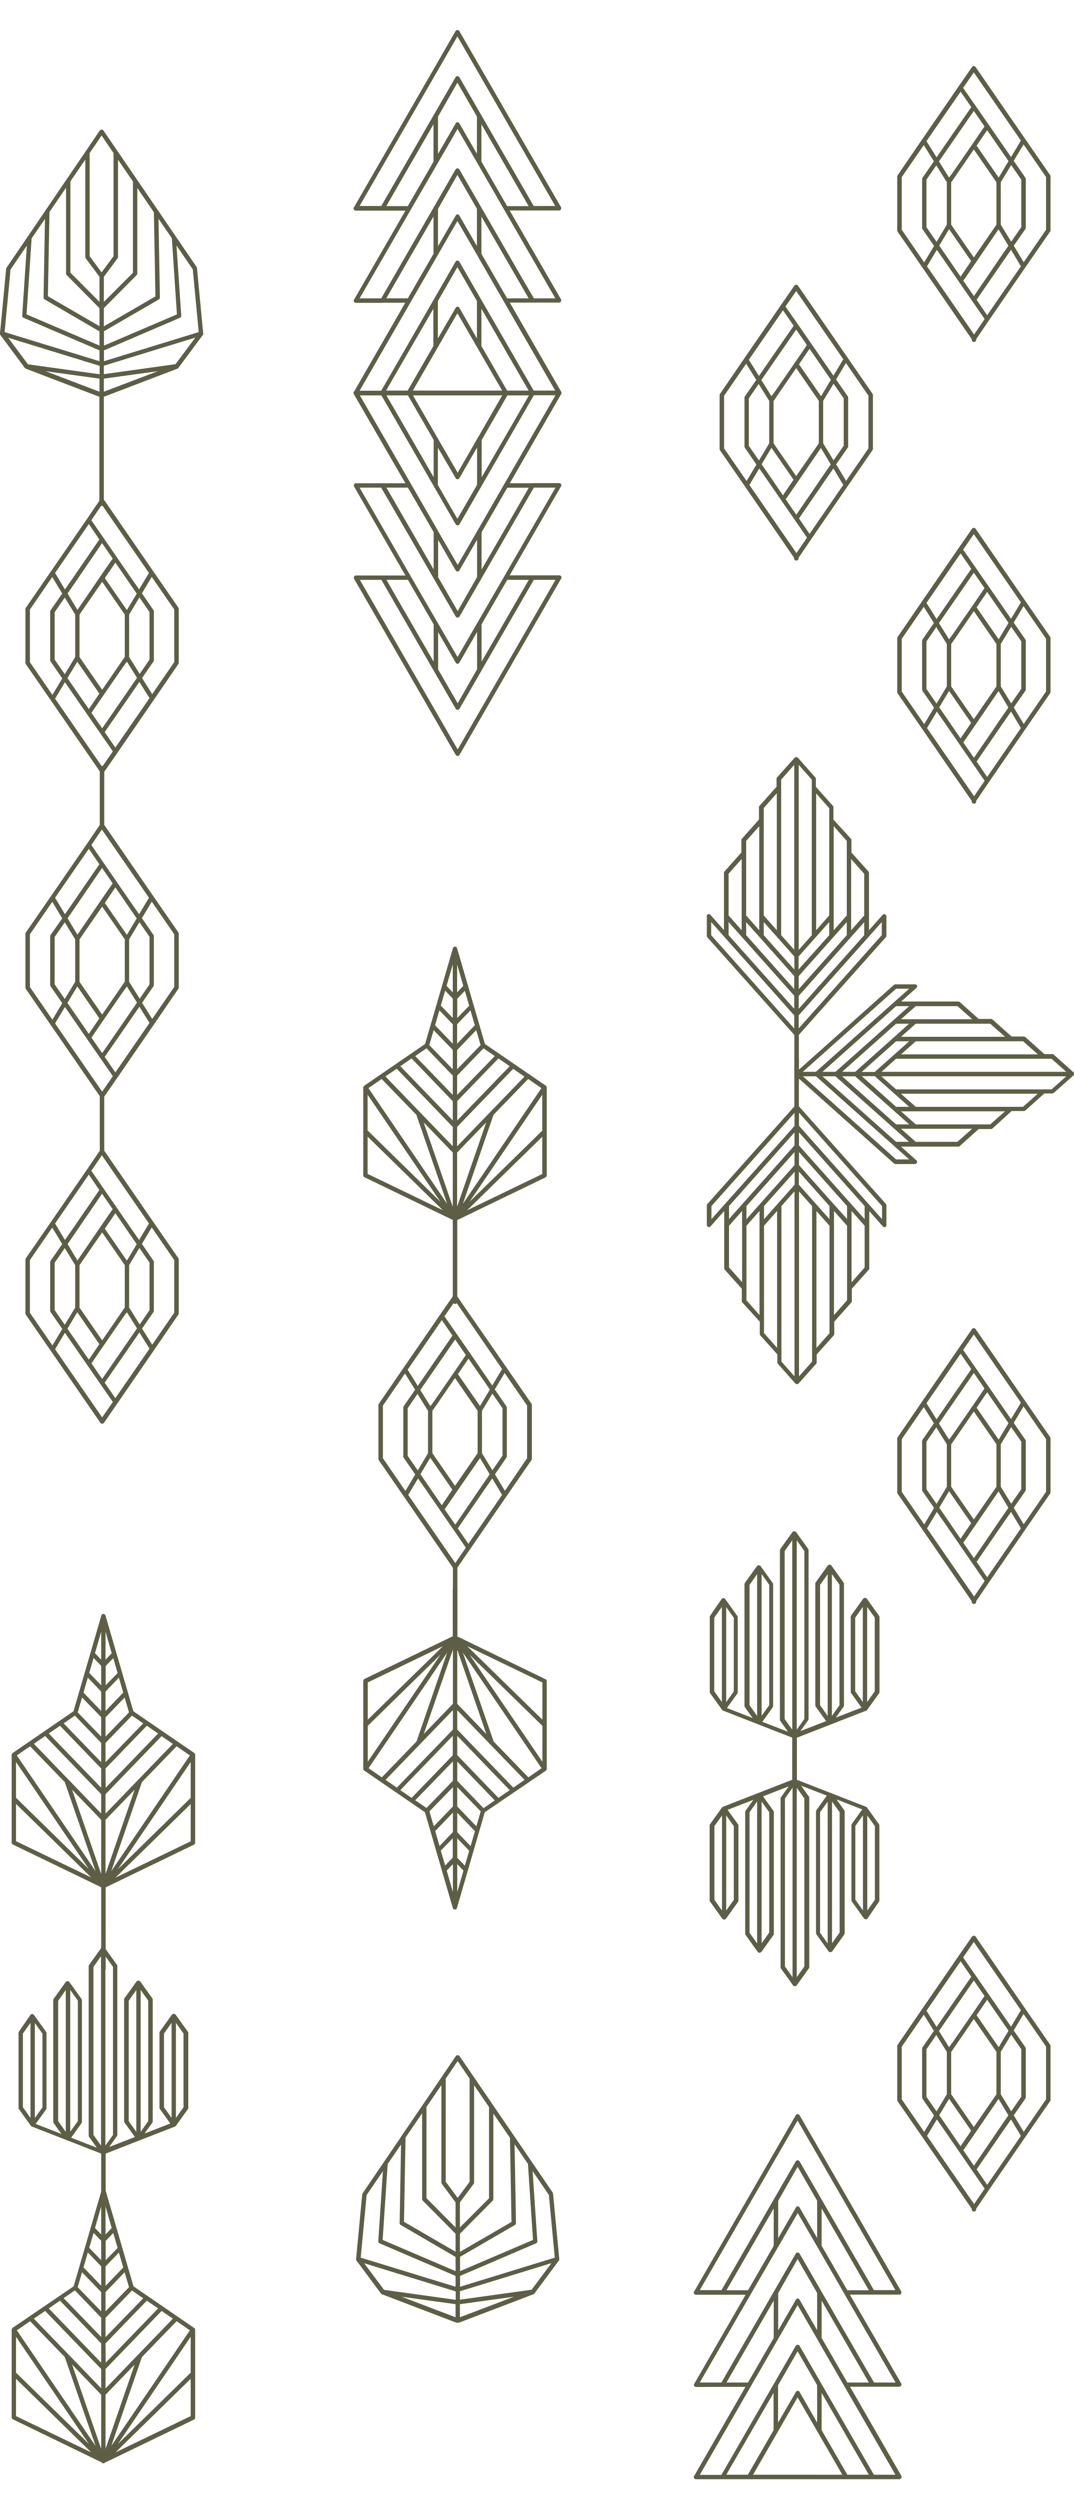 <?xml version="1.0" encoding="UTF-8"?> <!-- Generator: Adobe Illustrator 22.1.0, SVG Export Plug-In . SVG Version: 6.00 Build 0) --> <svg xmlns="http://www.w3.org/2000/svg" xmlns:xlink="http://www.w3.org/1999/xlink" id="Layer_1" x="0px" y="0px" viewBox="0 0 764.3 1778" style="enable-background:new 0 0 764.3 1778;" xml:space="preserve"> <style type="text/css"> .st0{fill:url(#SVGID_1_);} .st1{fill:url(#SVGID_2_);} .st2{fill:url(#SVGID_3_);} .st3{fill:url(#SVGID_4_);} .st4{fill:url(#SVGID_5_);} .st5{fill:url(#SVGID_6_);} .st6{fill:url(#SVGID_7_);} .st7{fill:url(#SVGID_8_);} .st8{fill:url(#SVGID_9_);} .st9{fill:url(#SVGID_10_);} .st10{fill:url(#SVGID_11_);} .st11{fill:url(#SVGID_12_);} .st12{fill:url(#SVGID_13_);} .st13{fill:url(#SVGID_14_);} .st14{fill:url(#SVGID_15_);} .st15{fill:url(#SVGID_16_);} .st16{fill:url(#SVGID_17_);} .st17{fill:url(#SVGID_18_);} .st18{fill:url(#SVGID_19_);} .st19{fill:url(#SVGID_20_);} .st20{fill:url(#SVGID_21_);} .st21{fill:url(#SVGID_22_);} .st22{fill:url(#SVGID_23_);} .st23{fill:url(#SVGID_24_);} </style> <g> <linearGradient id="SVGID_1_" gradientUnits="userSpaceOnUse" x1="914.093" y1="69.954" x2="418.157" y2="959.404" gradientTransform="matrix(1 0 0 -1 0 2712.762)"> <stop offset="0" style="stop-color:#534B48"></stop> <stop offset="0.676" style="stop-color:#5D5E45"></stop> </linearGradient> <path class="st0" d="M257.8,1560.4l-4.4,46.2c0,0.1,0,0.1,0,0.2c0,0.1,0,0.2,0,0.3s0,0.1,0,0.2c0,0.1,0,0.1,0.1,0.2 c0.1,0.1,0.1,0.2,0.1,0.2s0,0.1,0.1,0.1l17.3,23.3l0,0l0.1,0.1c0.1,0.1,0.1,0.1,0.2,0.2c0.1,0.1,0.1,0.1,0.2,0.2c0,0,0.1,0,0.1,0.1 c0,0,0,0,0.1,0l52.4,20l0,0c1,0.4,0.7,0.3,1.6,0.3s0.6,0.1,1.6-0.3l0,0l52.4-20c0,0,0,0,0.1,0c0,0,0.1,0,0.1-0.1 c0.1-0.1,0.1-0.1,0.2-0.2s0.2-0.1,0.2-0.2l0.1-0.1l0,0l17.3-23.3c0,0,0-0.1,0.1-0.1c0.1-0.1,0.1-0.1,0.1-0.2c0-0.1,0-0.1,0.1-0.2 c0-0.1,0-0.1,0-0.2c0-0.1,0-0.2,0-0.3s0-0.1,0-0.2l-4.4-46.2c0,0,0,0,0-0.1c0-0.2-0.1-0.3-0.1-0.5c0,0,0-0.1-0.1-0.2v-0.1 l-42.6-62.4l-23.8-34.8c-0.6-0.8-2-0.8-2.6,0l-10,14.8l-28.6,42c-0.1,0.1-0.1,0.1-0.1,0.2l-27.5,40.4l0,0c-0.1,0.1-0.2,0.3-0.2,0.4 v0.1C257.9,1560.3,257.8,1560.4,257.8,1560.4z M324.2,1605.2v10.1l-51.9-22.2l3.6-54l9.5-13.9l-1,55.9c0,0.6,0.3,1.1,0.8,1.4 L324.2,1605.2z M300.9,1565.2l23.3,23.5v12.8l-36.7-21.3l1.1-59.9l11.8-17.3v61.1C300.4,1564.5,300.6,1564.9,300.9,1565.2z M314.4,1553.2l9.8,13.2v17.8l-20.7-20.8v-64.9l10.6-15.5v69.2C314.1,1552.6,314.2,1552.9,314.4,1553.2z M327.3,1638.8l38.4-5.3 l-38.4,14.6V1638.8z M327.3,1629.6l65.1-20l-14.1,18.9l-51,7.1V1629.6z M327.4,1626.4v-7.7l54.1-23.2c0.6-0.3,1-0.9,0.9-1.5 l-3.4-49.9l11.6,17l4.2,44.6L327.4,1626.4L327.4,1626.4z M327.4,1615.3v-10.2l39-22.6c0.5-0.3,0.8-0.8,0.8-1.4l-1-56l9.5,13.9 l3.6,54.1L327.4,1615.3L327.4,1615.3z M327.3,1588.7l23.3-23.5c0.3-0.3,0.5-0.7,0.5-1.1v-60.9l11.8,17.3l1.1,59.8l-36.7,21.3 L327.3,1588.7L327.3,1588.7z M327.3,1584.2v-17.8l9.8-13.2c0.2-0.3,0.3-0.6,0.3-0.9v-69.2l10.6,15.5v64.9L327.3,1584.2 L327.3,1584.2z M317.2,1551.7v-73.3l8.5-12.5l8.5,12.5v73.3l-8.5,11.5L317.2,1551.7z M285.8,1633.5l38.4,5.3v9.3L285.8,1633.5z M259.2,1609.7l65.1,20v6l-51-7.1L259.2,1609.7z M256.7,1605.7l4.2-44.5l11.6-17l-3.3,49.8c-0.1,0.7,0.3,1.3,0.9,1.5l54.1,23.2v7.7 L256.7,1605.7z"></path> </g> <g> <linearGradient id="SVGID_2_" gradientUnits="userSpaceOnUse" x1="877.414" y1="1050.726" x2="214.074" y2="2240.41" gradientTransform="matrix(1 0 0 -1 0 2712.762)"> <stop offset="0" style="stop-color:#534B48"></stop> <stop offset="0.676" style="stop-color:#5D5E45"></stop> </linearGradient> <path class="st1" d="M4.4,190.9L0,237.1c0,0.1,0,0.1,0,0.2c0,0.1,0,0.2,0,0.3c0,0.1,0,0.1,0,0.2c0,0.1,0,0.1,0.1,0.2 s0.1,0.2,0.1,0.2s0,0.1,0.1,0.1l17.3,23.3l0,0l0.1,0.1c0.1,0.1,0.1,0.1,0.2,0.2c0.1,0.1,0.1,0.1,0.2,0.2c0,0,0.1,0,0.1,0.1 c0,0,0,0,0.1,0l52.4,20v76c0,0.9,0.7,1.6,1.6,1.6s1.6-0.7,1.6-1.6v-76l52.4-20c0,0,0,0,0.1,0c0,0,0.1,0,0.1-0.1 c0.1-0.1,0.1-0.1,0.2-0.2c0.1-0.1,0.2-0.1,0.2-0.2l0.1-0.1l0,0l17.3-23.3c0,0,0-0.1,0.1-0.1c0.1-0.1,0.1-0.1,0.1-0.2 c0-0.1,0-0.1,0.1-0.2c0-0.1,0-0.1,0-0.2c0-0.1,0-0.2,0-0.3s0-0.1,0-0.2l-4.4-46.2c0,0,0,0,0-0.1c0-0.2-0.1-0.3-0.1-0.5 c0,0,0-0.1-0.1-0.2V190l-42.6-62.4L73.6,92.8c-0.6-0.8-2-0.8-2.6,0l-10,14.8l-28.6,42c-0.1,0.1-0.1,0.1-0.1,0.2L4.8,190.2l0,0 c-0.1,0.1-0.2,0.3-0.2,0.4v0.1C4.5,190.8,4.4,190.9,4.4,190.9z M70.8,235.7v10.1l-51.9-22.2l3.6-54l9.5-13.9l-1,55.9 c0,0.6,0.3,1.1,0.8,1.4L70.8,235.7z M47.5,195.7l23.3,23.5V232l-36.7-21.3l1.1-59.9L47,133.5v61.1C47,195,47.2,195.4,47.5,195.7z M61,183.7l9.8,13.2v17.8l-20.7-20.8V129l10.6-15.5v69.2C60.7,183.1,60.8,183.4,61,183.7z M73.9,269.3l38.4-5.3l-38.4,14.6V269.3z M73.9,260.1l65.1-20L124.9,259l-51,7.1V260.1z M74,256.9v-7.7l54.1-23.2c0.6-0.3,1-0.9,0.9-1.5l-3.4-49.9l11.6,17l4.2,44.6 L74,256.9L74,256.9z M74,245.8v-10.2l39-22.6c0.5-0.3,0.8-0.8,0.8-1.4l-1-56l9.5,13.9l3.6,54.1L74,245.8L74,245.8z M73.9,219.2 l23.3-23.5c0.3-0.3,0.5-0.7,0.5-1.1v-60.9l11.8,17.3l1.1,59.8l-36.7,21.3L73.9,219.2L73.9,219.2z M73.9,214.7v-17.8l9.8-13.2 c0.2-0.3,0.3-0.6,0.3-0.9v-69.2l10.6,15.5V194L73.9,214.7L73.9,214.7z M63.8,182.2v-73.3l8.5-12.5l8.5,12.5v73.3l-8.5,11.5 L63.8,182.2z M32.4,264l38.4,5.3v9.3L32.4,264z M5.8,240.2l65.1,20v6l-51-7.1L5.8,240.2z M3.3,236.2l4.2-44.5l11.6-17l-3.3,49.8 c-0.1,0.7,0.3,1.3,0.9,1.5l54.1,23.2v7.7L3.3,236.2z"></path> </g> <g> <linearGradient id="SVGID_3_" gradientUnits="userSpaceOnUse" x1="860.895" y1="-171.739" x2="308.895" y2="818.261" gradientTransform="matrix(1 0 0 -1 0 2712.762)"> <stop offset="0" style="stop-color:#534B48"></stop> <stop offset="0.676" style="stop-color:#5D5E45"></stop> </linearGradient> <path class="st2" d="M13.5,1444.9c-0.2,0.3-0.3,0.6-0.3,0.9v53.4c0,0.3,0.1,0.7,0.3,0.9l8.6,12l0,0l0,0h0.1 c0.1,0.1,0.2,0.2,0.3,0.3c0.1,0,0.1,0.1,0.2,0.1c0,0,0,0,0.1,0l49.2,19.2v31.5c0,0.9,0.7,1.6,1.6,1.6s1.6-0.7,1.6-1.6v-31.5 l49.2-19.2c0,0,0,0,0.1,0s0.1-0.1,0.2-0.1c0.1-0.1,0.3-0.2,0.3-0.3h0.1l0,0l0,0l8.6-12c0.2-0.3,0.3-0.6,0.3-0.9v-53.4 c0-0.3-0.1-0.7-0.4-0.9l-8.6-12l0,0c-0.1-0.2-0.3-0.3-0.5-0.4c-0.1-0.1-0.2-0.2-0.3-0.2l0,0c-0.2-0.1-0.3,0-0.5,0s-0.3-0.1-0.5,0 l0,0c-0.1,0-0.2,0.2-0.3,0.2c-0.2,0.1-0.3,0.2-0.5,0.3l0,0l-8.6,12c-0.2,0.3-0.3,0.6-0.3,0.9v53.4c0,0.3,0.1,0.7,0.3,0.9l7.4,10.3 l-18.3,7.1l5.5-7.7c0.2-0.3,0.3-0.6,0.3-0.9v-86.6c0-0.3-0.1-0.7-0.3-0.9l-8.6-12l0,0c-0.1-0.2-0.3-0.3-0.5-0.4 c-0.1-0.1-0.2-0.2-0.3-0.2l0,0c-0.2-0.1-0.3,0-0.5,0s-0.3-0.1-0.5,0l0,0c-0.1,0-0.2,0.2-0.3,0.2c-0.2,0.1-0.3,0.2-0.5,0.3l0,0 l-8.6,12c-0.2,0.3-0.3,0.6-0.3,0.9v86.6c0,0.3,0.1,0.6,0.3,0.9l7.4,10.3l-18.3,7.1l5.5-7.7c0.2-0.3,0.3-0.6,0.3-0.9v-120.1 c0-0.3-0.1-0.7-0.3-0.9l-8.6-12l0,0c-0.1-0.2-0.3-0.3-0.5-0.3c-0.1-0.1-0.2-0.2-0.3-0.2l0,0c-0.2-0.1-0.3,0-0.5,0s-0.3-0.1-0.5,0 l0,0c-0.2,0.1-0.3,0.2-0.4,0.3s-0.3,0.2-0.4,0.3l0,0l-8.6,12c-0.2,0.3-0.3,0.6-0.3,0.9v120.5c0,0.3,0.1,0.7,0.3,0.9l5.5,7.7 l-18.3-7.1l7.4-10.3c0.2-0.3,0.3-0.6,0.3-0.9v-86.6c0-0.3-0.1-0.7-0.3-0.9l-8.6-12l0,0c-0.1-0.2-0.3-0.3-0.5-0.4 c-0.1-0.1-0.2-0.2-0.3-0.2l0,0c-0.2-0.1-0.3,0-0.5,0s-0.3-0.1-0.5,0l0,0c-0.1,0-0.2,0.2-0.3,0.2c-0.2,0.1-0.3,0.2-0.5,0.3l0,0 l-8.6,12c-0.2,0.3-0.3,0.6-0.3,0.9v86.6c0,0.3,0.1,0.6,0.3,0.9l5.5,7.7l-18.3-7.1l7.4-10.3c0.2-0.3,0.3-0.6,0.3-0.9V1446 c0-0.3-0.1-0.7-0.3-0.9l-8.6-12l0,0c-0.1-0.2-0.3-0.3-0.5-0.4c-0.1-0.1-0.2-0.2-0.3-0.2l0,0c-0.2-0.1-0.3,0-0.5,0 c-0.2,0-0.3-0.1-0.5,0l0,0c-0.1,0-0.2,0.2-0.3,0.2c-0.2,0.1-0.4,0.2-0.5,0.4l0,0L13.5,1444.9z M125.2,1438.7l5.4,7.6v52.4l-5.4,7.6 V1438.7z M122.1,1506.3l-5.4-7.6v-52.4l5.4-7.6V1506.3z M100.1,1415.3l5.4,7.6v85.7l-5.4,7.6V1415.3z M97,1516.2l-5.4-7.6V1423 l5.4-7.6V1516.2z M75,1391.3l5.4,7.6v119.5L75,1526V1391.3z M71.9,1526l-5.4-7.6v-119.5l5.4-7.6V1526z M50,1415.3l5.4,7.6v85.7 l-5.4,7.5V1415.3z M46.8,1516.2l-5.4-7.6V1423l5.4-7.6V1516.2z M24.8,1438.8l5.4,7.6v52.4l-5.4,7.6V1438.8z M16.3,1446.3l5.4-7.6 v67.6l-5.4-7.6C16.3,1498.7,16.3,1446.3,16.3,1446.3z"></path> </g> <g> <linearGradient id="SVGID_4_" gradientUnits="userSpaceOnUse" x1="1352.845" y1="124.039" x2="800.845" y2="1114.039" gradientTransform="matrix(1 0 0 -1 0 2712.762)"> <stop offset="0" style="stop-color:#534B48"></stop> <stop offset="0.676" style="stop-color:#5D5E45"></stop> </linearGradient> <path class="st3" d="M505.4,1149.1c-0.2,0.3-0.3,0.6-0.3,0.9v53.4c0,0.3,0.1,0.7,0.3,0.9l8.6,12l0,0l0,0h0.1 c0.1,0.1,0.2,0.2,0.3,0.3c0.1,0,0.1,0.1,0.2,0.1c0,0,0,0,0.1,0l49.2,19.2v31.5c0,0.9,0.7,1.6,1.6,1.6s1.6-0.7,1.6-1.6v-31.5 l49.2-19.2c0,0,0,0,0.1,0c0.1,0,0.1-0.1,0.2-0.1c0.1-0.1,0.3-0.2,0.3-0.3h0.1l0,0l0,0l8.6-12c0.2-0.3,0.3-0.6,0.3-0.9V1150 c0-0.3-0.1-0.7-0.4-0.9l-8.6-12l0,0c-0.1-0.2-0.3-0.3-0.5-0.4c-0.1-0.1-0.2-0.2-0.3-0.2l0,0c-0.2-0.1-0.3,0-0.5,0 c-0.2,0-0.3-0.1-0.5,0l0,0c-0.1,0-0.2,0.2-0.3,0.2c-0.2,0.1-0.3,0.2-0.5,0.3l0,0l-8.6,12c-0.2,0.3-0.3,0.6-0.3,0.9v53.4 c0,0.3,0.1,0.7,0.3,0.9l7.4,10.3l-18.3,7.1l5.5-7.7c0.2-0.3,0.3-0.6,0.3-0.9v-86.6c0-0.3-0.1-0.7-0.3-0.9l-8.6-12l0,0 c-0.1-0.2-0.3-0.3-0.5-0.4c-0.1-0.1-0.2-0.2-0.3-0.2l0,0c-0.2-0.1-0.3,0-0.5,0c-0.2,0-0.3-0.1-0.5,0l0,0c-0.1,0-0.2,0.2-0.3,0.2 c-0.2,0.1-0.3,0.2-0.5,0.3l0,0l-8.6,12c-0.2,0.3-0.3,0.6-0.3,0.9v86.6c0,0.3,0.1,0.6,0.3,0.9l7.4,10.3l-18.3,7.1l5.5-7.7 c0.2-0.3,0.3-0.6,0.3-0.9v-120.1c0-0.3-0.1-0.7-0.3-0.9l-8.6-12l0,0c-0.1-0.2-0.3-0.3-0.5-0.3c-0.1-0.1-0.2-0.2-0.3-0.2l0,0 c-0.2-0.1-0.3,0-0.5,0s-0.3-0.1-0.5,0l0,0c-0.2,0.1-0.3,0.2-0.4,0.3c-0.1,0.1-0.3,0.2-0.4,0.3l0,0l-8.6,12 c-0.2,0.3-0.3,0.6-0.3,0.9v120.5c0,0.3,0.1,0.7,0.3,0.9l5.5,7.7l-18.3-7.1l7.4-10.3c0.2-0.3,0.3-0.6,0.3-0.9v-86.6 c0-0.3-0.1-0.7-0.3-0.9l-8.6-12l0,0c-0.1-0.2-0.3-0.3-0.5-0.4c-0.1-0.1-0.2-0.2-0.3-0.2l0,0c-0.2-0.1-0.3,0-0.5,0s-0.3-0.1-0.5,0 l0,0c-0.1,0-0.2,0.2-0.3,0.2c-0.2,0.1-0.3,0.2-0.5,0.3l0,0l-8.6,12c-0.2,0.3-0.3,0.6-0.3,0.9v86.6c0,0.3,0.1,0.6,0.3,0.9l5.5,7.7 l-18.3-7.1l7.4-10.3c0.2-0.3,0.3-0.6,0.3-0.9v-53.4c0-0.3-0.1-0.7-0.3-0.9l-8.6-12l0,0c-0.1-0.2-0.3-0.3-0.5-0.4 c-0.1-0.1-0.2-0.2-0.3-0.2l0,0c-0.2-0.1-0.3,0-0.5,0s-0.3-0.1-0.5,0l0,0c-0.1,0-0.2,0.2-0.3,0.2c-0.2,0.1-0.4,0.2-0.5,0.4l0,0 L505.4,1149.1z M617.1,1142.9l5.4,7.6v52.4l-5.4,7.6V1142.9z M614,1210.5l-5.4-7.6v-52.4l5.4-7.6V1210.5z M592,1119.5l5.4,7.6v85.7 l-5.4,7.6V1119.5z M589,1220.4l-5.4-7.6v-85.6l5.4-7.6V1220.4z M567,1095.5l5.4,7.6v119.5l-5.4,7.6V1095.5z M563.8,1230.2l-5.4-7.6 v-119.5l5.4-7.6V1230.2z M542,1119.5l5.4,7.6v85.7l-5.4,7.5V1119.5z M538.8,1220.4l-5.4-7.6v-85.6l5.4-7.6V1220.4z M516.8,1143 l5.4,7.6v52.4l-5.4,7.6V1143z M508.3,1150.5l5.4-7.6v67.6l-5.4-7.6C508.3,1202.9,508.3,1150.5,508.3,1150.5z"></path> </g> <g> <linearGradient id="SVGID_5_" gradientUnits="userSpaceOnUse" x1="1349.851" y1="22.105" x2="798.719" y2="1010.549" gradientTransform="matrix(-1 0 0 -1 1131.1 2753.403)"> <stop offset="0" style="stop-color:#534B48"></stop> <stop offset="0.676" style="stop-color:#5D5E45"></stop> </linearGradient> <path class="st4" d="M625.5,1352.6c0.2-0.3,0.3-0.6,0.3-0.9v-53.4c0-0.3-0.1-0.7-0.3-0.9l-8.6-12l0,0l0,0h-0.1 c-0.1-0.1-0.2-0.2-0.3-0.3c-0.1,0-0.1-0.1-0.2-0.1c0,0,0,0-0.1,0l-49.2-19.2v-31.5c0-0.9-0.7-1.6-1.6-1.6c-0.9,0-1.6,0.7-1.6,1.6 v31.5l-49.2,19.2c0,0,0,0-0.1,0c-0.1,0-0.1,0.1-0.2,0.1c-0.1,0.1-0.3,0.2-0.3,0.3h-0.1l0,0l0,0l-8.6,12c-0.2,0.3-0.3,0.6-0.3,0.9 v53.4c0,0.3,0.1,0.7,0.4,0.9l8.6,12l0,0c0.1,0.2,0.3,0.3,0.5,0.4c0.1,0.1,0.2,0.2,0.3,0.2l0,0c0.2,0.1,0.3,0,0.5,0s0.3,0.1,0.5,0 l0,0c0.1,0,0.2-0.2,0.3-0.2c0.2-0.1,0.3-0.2,0.5-0.3l0,0l8.6-12c0.2-0.3,0.3-0.6,0.3-0.9v-53.4c0-0.3-0.1-0.7-0.3-0.9l-7.4-10.3 l18.3-7.1l-5.5,7.7c-0.2,0.3-0.3,0.6-0.3,0.9v86.6c0,0.3,0.1,0.7,0.3,0.9l8.6,12l0,0c0.1,0.2,0.3,0.3,0.5,0.4 c0.1,0.1,0.2,0.2,0.3,0.2l0,0c0.2,0.1,0.3,0,0.5,0c0.2,0,0.3,0.1,0.5,0l0,0c0.1,0,0.2-0.2,0.3-0.2c0.2-0.1,0.3-0.2,0.5-0.3l0,0 l8.6-12c0.2-0.3,0.3-0.6,0.3-0.9v-86.6c0-0.3-0.1-0.6-0.3-0.9l-7.4-10.3l18.3-7.1l-5.5,7.7c-0.2,0.3-0.3,0.6-0.3,0.9v120.1 c0,0.3,0.1,0.7,0.3,0.9l8.6,12l0,0c0.1,0.2,0.3,0.3,0.5,0.3c0.1,0.1,0.2,0.2,0.3,0.2l0,0c0.2,0.1,0.3,0,0.5,0c0.2,0,0.3,0.1,0.5,0 l0,0c0.2-0.1,0.3-0.2,0.4-0.3s0.3-0.2,0.4-0.3l0,0l8.6-12c0.2-0.3,0.3-0.6,0.3-0.9v-120.5c0-0.3-0.1-0.7-0.3-0.9l-5.5-7.7l18.3,7.1 l-7.4,10.3c-0.2,0.3-0.3,0.6-0.3,0.9v86.6c0,0.3,0.1,0.7,0.3,0.9l8.6,12l0,0c0.1,0.2,0.3,0.3,0.5,0.4c0.1,0.1,0.2,0.2,0.3,0.2l0,0 c0.2,0.1,0.3,0,0.5,0s0.3,0.1,0.5,0l0,0c0.1,0,0.2-0.2,0.3-0.2c0.2-0.1,0.3-0.2,0.5-0.3l0,0l8.6-12c0.2-0.3,0.3-0.6,0.3-0.9v-86.6 c0-0.3-0.1-0.6-0.3-0.9l-5.5-7.7l18.3,7.1l-7.4,10.3c-0.2,0.3-0.3,0.6-0.3,0.9v53.4c0,0.3,0.1,0.7,0.3,0.9l8.6,12l0,0 c0.1,0.2,0.3,0.3,0.5,0.4c0.1,0.1,0.2,0.2,0.3,0.2l0,0c0.2,0.1,0.3,0,0.5,0s0.3,0.1,0.5,0l0,0c0.1,0,0.2-0.2,0.3-0.2 c0.2-0.1,0.4-0.2,0.5-0.4l0,0L625.5,1352.6z M513.8,1358.8l-5.4-7.6v-52.4l5.4-7.6V1358.8z M516.8,1291.2l5.4,7.6v52.4l-5.4,7.6 V1291.2z M538.8,1382.2l-5.4-7.6v-85.7l5.4-7.6V1382.2z M542,1281.3l5.4,7.6v85.6l-5.4,7.6V1281.3z M564,1406.2l-5.4-7.6v-119.5 l5.4-7.6V1406.2z M567,1271.5l5.4,7.6v119.5l-5.4,7.6V1271.5z M589,1382.2l-5.4-7.6v-85.7l5.4-7.5V1382.2z M592.1,1281.3l5.4,7.6 v85.6l-5.4,7.6V1281.3z M614.1,1358.7l-5.4-7.6v-52.4l5.4-7.6V1358.7z M622.6,1351.2l-5.4,7.6v-67.6l5.4,7.6 C622.6,1298.8,622.6,1351.2,622.6,1351.2z"></path> </g> <g> <linearGradient id="SVGID_6_" gradientUnits="userSpaceOnUse" x1="1096.228" y1="1109.72" x2="544.229" y2="2099.72" gradientTransform="matrix(1 0 0 -1 0 2712.762)"> <stop offset="0" style="stop-color:#534B48"></stop> <stop offset="0.676" style="stop-color:#5D5E45"></stop> </linearGradient> <path class="st5" d="M503,651.7L503,651.7v14c0,0.1,0,0.2,0,0.2c0,0.1,0,0.3,0.1,0.3s0.1,0.2,0.2,0.3c0.1,0.1,0.1,0.1,0.1,0.2 l61.9,69.4V770c0,0.9,0.7,1.6,1.6,1.6c0.9,0,1.6-0.7,1.6-1.6v-34l61.9-69.4c0.1-0.1,0.1-0.1,0.1-0.2c0.1-0.1,0.1-0.2,0.2-0.3 c0-0.1,0-0.2,0.1-0.3c0-0.1,0-0.1,0-0.2v-14l0,0c0-0.1,0-0.2-0.1-0.3c0-0.1,0-0.2-0.1-0.3s-0.1-0.2-0.2-0.2 c-0.1-0.1-0.1-0.2-0.2-0.3l0,0c-0.1-0.1-0.1-0.1-0.2-0.1c-0.1-0.1-0.2-0.1-0.3-0.2c-0.1,0-0.2,0-0.3-0.1c-0.1,0-0.2,0-0.2,0l0,0 c-0.1,0-0.2,0-0.3,0.1c-0.1,0-0.2,0-0.3,0.1c-0.1,0-0.2,0.1-0.2,0.2c-0.1,0.1-0.2,0.1-0.3,0.2l0,0l-9.7,10.9v-9.8c0,0,0,0,0-0.1 v-30.9c0-0.4-0.2-0.8-0.4-1l-12.1-13.5v-8.8c0-0.4-0.2-0.8-0.4-1l-12.4-13.6v-8.8c0-0.4-0.2-0.8-0.4-1l-12.1-13.5v-5.7 c0-0.4-0.2-0.8-0.4-1l-12.4-14c-0.1-0.1-0.2-0.1-0.3-0.2s-0.2-0.2-0.3-0.2h-0.1c-0.2-0.1-0.3,0-0.5,0s-0.3,0-0.4,0h-0.1 c-0.1,0-0.2,0.2-0.3,0.2s-0.2,0.1-0.3,0.2l-12.5,14c-0.3,0.3-0.4,0.7-0.4,1v5.7l-12.1,13.5c-0.3,0.3-0.4,0.7-0.4,1v8.8L528,596.5 c-0.3,0.3-0.4,0.7-0.4,1v8.8l-12,13.5c-0.3,0.3-0.4,0.7-0.4,1v30.8l0,0v9.9l-9.7-10.9l0,0c-0.1-0.1-0.2-0.2-0.3-0.2 s-0.1-0.1-0.2-0.1c-0.1,0-0.2,0-0.3-0.1c-0.1,0-0.2-0.1-0.3-0.1l0,0c-0.1,0-0.1,0-0.2,0c-0.1,0-0.2,0-0.3,0.1 c-0.1,0-0.2,0.1-0.3,0.2c-0.1,0.1-0.1,0.1-0.2,0.1l0,0c-0.1,0.1-0.2,0.2-0.2,0.3s-0.1,0.2-0.1,0.2c0,0.1,0,0.2-0.1,0.3 C503,651.5,503,651.5,503,651.7z M577.7,665.1l-9.3,10.5V544l9.3,10.5v5.7V665.1z M590.1,651.1l-9.3,10.5v-97.3l9.3,10.5v8.8V651.1 z M602.6,651.1l-9.3,10.5v-9.9v-64.1l9.3,10.5v8.8V651.1z M615,651.1l-9.3,10.5v-9.9V611l9.3,10.5V651.1z M568.4,731.4v-9.3 l49.4-55.4l9.7-10.9v9.3L568.4,731.4L568.4,731.4z M568.4,717.5v-9.2l36.9-41.5l0,0l9.7-10.9v9.2L568.4,717.5L568.4,717.5z M568.4,703.5v-9.3l24.5-27.5l0,0l9.7-10.9v9.3L568.4,703.5L568.4,703.5z M568.3,689.5v-9.2l12.1-13.6l0,0l9.7-10.9v9.3 L568.3,689.5L568.3,689.5z M527.8,661.6l-9.3-10.5v-29.7l9.3-10.5v40.7V661.6z M528.2,666.7l37,41.5v9.3l-46.7-52.4v-9.3 L528.2,666.7C528.2,666.7,528.3,666.7,528.2,666.7z M540.3,661.6l-9.3-10.5v-44.2v-8.8l9.3-10.5v64.1V661.6z M540.7,666.7 l24.5,27.5v9.3L531,665.1v-9.2L540.7,666.7L540.7,666.7z M552.8,661.6l-9.3-10.5v-67.6v-8.8l9.3-10.5V661.6z M553.2,666.7 l12.1,13.6v9.3l-21.8-24.5v-9.3L553.2,666.7L553.2,666.7z M555.9,665.1V560.2v-5.7l9.3-10.5v131.5L555.9,665.1z M506.1,665.1v-9.3 l9.7,10.9l49.4,55.5v9.3L506.1,665.1L506.1,665.1z"></path> </g> <g> <linearGradient id="SVGID_7_" gradientUnits="userSpaceOnUse" x1="1092.468" y1="-203.161" x2="541.095" y2="785.714" gradientTransform="matrix(-1 0 0 -1 1132 1612.431)"> <stop offset="0" style="stop-color:#534B48"></stop> <stop offset="0.676" style="stop-color:#5D5E45"></stop> </linearGradient> <path class="st6" d="M630.8,871.2L630.8,871.2v-14c0-0.1,0-0.2,0-0.2c0-0.1,0-0.3-0.1-0.3s-0.1-0.2-0.2-0.3 c-0.1-0.1-0.1-0.1-0.1-0.2l-61.9-69.4v-33.9c0-0.9-0.7-1.6-1.6-1.6c-0.9,0-1.6,0.7-1.6,1.6v34l-61.9,69.4c-0.1,0.1-0.1,0.1-0.1,0.2 c-0.1,0.1-0.1,0.2-0.2,0.3c0,0.1,0,0.2-0.1,0.3c0,0.1,0,0.1,0,0.2v14l0,0c0,0.1,0,0.2,0.1,0.3c0,0.1,0,0.2,0.1,0.3s0.1,0.2,0.2,0.2 c0.1,0.1,0.1,0.2,0.2,0.3l0,0c0.1,0.1,0.1,0.1,0.2,0.1c0.1,0.1,0.2,0.1,0.3,0.2c0.1,0,0.2,0,0.3,0.1c0.1,0,0.2,0,0.2,0l0,0 c0.1,0,0.2,0,0.3-0.1c0.1,0,0.2,0,0.3-0.1c0.1,0,0.2-0.1,0.2-0.2c0.1-0.1,0.2-0.1,0.3-0.2l0,0l9.7-10.9v9.8c0,0,0,0,0,0.1v30.9 c0,0.4,0.2,0.8,0.4,1l12.1,13.5v8.8c0,0.4,0.2,0.8,0.4,1l12.4,13.6v8.8c0,0.4,0.2,0.8,0.4,1l12.1,13.5v5.7c0,0.4,0.2,0.8,0.4,1 l12.4,14c0.1,0.1,0.2,0.1,0.3,0.2s0.2,0.2,0.3,0.2h0.1c0.2,0.1,0.3,0,0.5,0s0.3,0,0.4,0h0.1c0.1,0,0.2-0.2,0.3-0.2s0.2-0.1,0.3-0.2 l12.5-14c0.3-0.3,0.4-0.7,0.4-1v-5.7l12.1-13.5c0.3-0.3,0.4-0.7,0.4-1V940l12.1-13.6c0.3-0.3,0.4-0.7,0.4-1v-8.8l12-13.5 c0.3-0.3,0.4-0.7,0.4-1v-30.8l0,0v-9.9l9.7,10.9l0,0c0.1,0.1,0.2,0.2,0.3,0.2s0.1,0.1,0.2,0.1c0.1,0,0.2,0,0.3,0.1 c0.1,0,0.2,0.1,0.3,0.1l0,0c0.1,0,0.1,0,0.2,0c0.1,0,0.2,0,0.3-0.1c0.1,0,0.2-0.1,0.3-0.2c0.1-0.1,0.1-0.1,0.2-0.1l0,0 c0.1-0.1,0.2-0.2,0.2-0.3s0.1-0.2,0.1-0.2c0-0.1,0-0.2,0.1-0.3C630.8,871.4,630.8,871.4,630.8,871.2z M556.1,857.8l9.3-10.5v131.6 l-9.3-10.5v-5.7V857.8z M543.7,871.8l9.3-10.5v97.3l-9.3-10.5v-8.8V871.8z M531.2,871.8l9.3-10.5v9.9v64.1l-9.3-10.5V916V871.8z M518.8,871.8l9.3-10.5v9.9v40.7l-9.3-10.5V871.8z M565.4,791.5v9.3L516,856.2l-9.7,10.9v-9.3L565.4,791.5L565.4,791.5z M565.4,805.4v9.2l-36.9,41.5l0,0l-9.7,10.9v-9.2L565.4,805.4L565.4,805.4z M565.4,819.4v9.3l-24.5,27.5l0,0l-9.7,10.9v-9.3 L565.4,819.4L565.4,819.4z M565.5,833.4v9.2l-12.1,13.6l0,0l-9.7,10.9v-9.3L565.5,833.4L565.5,833.4z M606,861.3l9.3,10.5v29.7 L606,912v-40.7V861.3z M605.6,856.2l-37-41.5v-9.3l46.7,52.4v9.3L605.6,856.2C605.6,856.2,605.5,856.2,605.6,856.2z M593.5,861.3 l9.3,10.5V916v8.8l-9.3,10.5v-64.1V861.3z M593.1,856.2l-24.5-27.5v-9.3l34.2,38.4v9.2L593.1,856.2L593.1,856.2z M581,861.3 l9.3,10.5v67.6v8.8l-9.3,10.5V861.3z M580.6,856.2l-12.1-13.6v-9.3l21.8,24.5v9.3L580.6,856.2L580.6,856.2z M577.9,857.8v104.9v5.7 l-9.3,10.5V847.4L577.9,857.8z M627.7,857.8v9.3l-9.7-10.9l-49.4-55.5v-9.3L627.7,857.8L627.7,857.8z"></path> </g> <g> <linearGradient id="SVGID_8_" gradientUnits="userSpaceOnUse" x1="767.207" y1="-236.748" x2="298.109" y2="604.568" gradientTransform="matrix(-6.123234e-17 1 -1 -6.123234e-17 1230.708 452.723)"> <stop offset="0" style="stop-color:#534B48"></stop> <stop offset="0.676" style="stop-color:#5D5E45"></stop> </linearGradient> <path class="st7" d="M651.1,700.1L651.1,700.1h-14c-0.1,0-0.2,0-0.2,0c-0.1,0-0.3,0-0.3,0.1s-0.2,0.1-0.3,0.2 c-0.1,0.1-0.1,0.1-0.2,0.1l-69.4,61.9h1.1c-0.9,0-1.6,0.7-1.6,1.6c0,0.9,0.7,1.6,1.6,1.6h-1l69.4,61.9c0.1,0.1,0.1,0.1,0.2,0.1 c0.1,0.1,0.2,0.1,0.3,0.2c0.1,0,0.2,0,0.3,0.1c0.1,0,0.1,0,0.2,0h14l0,0c0.1,0,0.2,0,0.3-0.1c0.1,0,0.2,0,0.3-0.1s0.2-0.1,0.2-0.2 c0.1-0.1,0.2-0.1,0.3-0.2l0,0c0.1-0.1,0.1-0.1,0.1-0.2c0.1-0.1,0.1-0.2,0.2-0.3c0-0.1,0-0.2,0.1-0.3c0-0.1,0-0.2,0-0.2l0,0 c0-0.1,0-0.2-0.1-0.3c0-0.1,0-0.2-0.1-0.3c0-0.1-0.1-0.2-0.2-0.2c-0.1-0.1-0.1-0.2-0.2-0.3l0,0l-10.9-9.7h9.8c0,0,0,0,0.1,0H682 c0.4,0,0.8-0.2,1-0.4l13.5-12.1h8.8c0.4,0,0.8-0.2,1-0.4l13.6-12.4h8.8c0.4,0,0.8-0.2,1-0.4l13.5-12.1h5.7c0.4,0,0.8-0.2,1-0.4 l14-12.4c0.1-0.1,0.1-0.2,0.2-0.3s0.2-0.2,0.2-0.3v-0.1c0.1-0.2,0-0.3,0-0.5s0-0.3,0-0.4v-0.1c0-0.1-0.2-0.2-0.2-0.3 s-0.1-0.2-0.2-0.3l-14-12.5c-0.3-0.3-0.7-0.4-1-0.4h-5.7l-13.5-12.1c-0.3-0.3-0.7-0.4-1-0.4h-8.8l-13.6-12.1 c-0.3-0.3-0.7-0.4-1-0.4h-8.8l-13.5-12c-0.3-0.3-0.7-0.4-1-0.4h-30.8l0,0h-9.9l10.9-9.7l0,0c0.1-0.1,0.2-0.2,0.2-0.3 s0.1-0.1,0.1-0.2c0-0.1,0-0.2,0.1-0.3c0-0.1,0.1-0.2,0.1-0.3l0,0c0-0.1,0-0.1,0-0.2c0-0.1,0-0.2-0.1-0.3c0-0.1-0.1-0.2-0.2-0.3 c-0.1-0.1-0.1-0.1-0.1-0.2l0,0c-0.1-0.1-0.2-0.2-0.3-0.2s-0.2-0.1-0.2-0.1c-0.1,0-0.2,0-0.3-0.1 C651.3,700.1,651.3,700.1,651.1,700.1z M637.7,774.8l-10.5-9.3h131.6l-10.5,9.3h-5.7H637.7z M651.7,787.2l-10.5-9.3h97.3l-10.5,9.3 h-8.8H651.7z M651.7,799.7l-10.5-9.3h9.9h64.1l-10.5,9.3h-8.8H651.7z M651.7,812.1l-10.5-9.3h9.9h40.7l-10.5,9.3H651.7z M571.4,765.5h9.3l55.4,49.4l10.9,9.7h-9.3L571.4,765.5L571.4,765.5z M585.3,765.5h9.2l41.5,36.9l0,0l10.9,9.7h-9.2L585.3,765.5 L585.3,765.5z M599.3,765.5h9.3l27.5,24.5l0,0l10.9,9.7h-9.3L599.3,765.5L599.3,765.5z M613.3,765.4h9.2l13.6,12.1l0,0l10.9,9.7 h-9.3L613.3,765.4L613.3,765.4z M641.2,724.9l10.5-9.3h29.7l10.5,9.3h-40.7H641.2z M636.1,725.3l-41.5,37h-9.3l52.4-46.7h9.3 L636.1,725.3C636.1,725.3,636.1,725.4,636.1,725.3z M641.2,737.4l10.5-9.3h44.2h8.8l10.5,9.3h-64.1H641.2z M636.1,737.8l-27.5,24.5 h-9.3l38.4-34.2h9.2L636.1,737.8L636.1,737.8z M641.2,749.9l10.5-9.3h67.6h8.8l10.5,9.3H641.2z M636.1,750.3l-13.6,12.1h-9.3 l24.5-21.8h9.3L636.1,750.3L636.1,750.3z M637.7,753h104.9h5.7l10.5,9.3H627.3L637.7,753z M637.7,703.2h9.3l-10.9,9.7l-55.5,49.4 h-9.3L637.7,703.2L637.7,703.2z"></path> </g> <g> <linearGradient id="SVGID_9_" gradientUnits="userSpaceOnUse" x1="672.982" y1="-50.365" x2="191.528" y2="813.111" gradientTransform="matrix(1 0 0 -1 0 2712.762)"> <stop offset="0" style="stop-color:#534B48"></stop> <stop offset="0.676" style="stop-color:#5D5E45"></stop> </linearGradient> <path class="st8" d="M8.3,1656.8C8.3,1656.9,8.3,1656.9,8.3,1656.8v62.5c0,0.6,0.3,1.2,0.9,1.4l62.7,30.4l0.1,0.1v-0.8 c0,0.9,0.7,1.6,1.6,1.6s1.6-0.7,1.6-1.6v0.9l0.1-0.1l62.7-30.3c0.5-0.3,0.9-0.8,0.9-1.4v-62.4c0-0.1,0-0.1,0-0.1 c0-0.2-0.1-0.3-0.1-0.5c0-0.1,0-0.1-0.1-0.2c-0.1-0.2-0.3-0.4-0.4-0.5l0,0l0,0l0,0l0,0L95,1626.1l-19.8-68c0,0,0,0,0-0.1 c-0.1-0.1-0.1-0.2-0.2-0.3c0-0.1-0.1-0.1-0.1-0.2c-0.1-0.1-0.1-0.2-0.2-0.2c-0.1-0.1-0.1-0.1-0.2-0.2s-0.2-0.1-0.3-0.1 c-0.1,0-0.2-0.1-0.3-0.1c0,0,0,0-0.1,0s-0.2,0-0.2,0c-0.1,0-0.2,0-0.2,0s0,0-0.1,0s-0.2,0.1-0.3,0.1c-0.1,0-0.2,0.1-0.2,0.1 c-0.1,0-0.2,0.1-0.2,0.2c-0.1,0.1-0.1,0.1-0.2,0.2c-0.1,0.1-0.1,0.2-0.1,0.2c0,0.1-0.1,0.2-0.1,0.3c0,0,0,0,0,0.1l-19.8,68 L9,1655.6l0,0l0,0l0,0l0,0c-0.2,0.1-0.3,0.3-0.4,0.5c0,0.1,0,0.1-0.1,0.2C8.4,1656.5,8.4,1656.6,8.3,1656.8z M135.7,1662v25.5 l-51.8,50.7L135.7,1662L135.7,1662z M82.2,1744.2l53.5-52.3v26.5L82.2,1744.2z M79.2,1739.6l21.8-63.2l24.7-25.5l9.4,6.5 L79.2,1739.6z M75.1,1703.2l20.7-21.4l-20.7,59.9C75.1,1741.7,75.1,1703.2,75.1,1703.2z M75.1,1684.9l39.9-41.3l8,5.5l-47.9,49.6 V1684.9z M75.1,1666.7l29.4-30.4l8,5.5l-37.3,38.6L75.1,1666.7L75.1,1666.7z M75.1,1662.2v-13.7l18.8-19.4l8,5.5L75.1,1662.2 L75.1,1662.2z M75.1,1630.2l13.6-14.1l3.1,10.6l-16.7,17.2C75.1,1643.9,75.1,1630.2,75.1,1630.2z M75.1,1612l9.5-9.9l3.1,10.6 l-12.6,13.1V1612z M75.2,1607.5v-13.7l5.4-5.6l3.1,10.6L75.2,1607.5L75.2,1607.5z M75.1,1569.3l4.4,15.3l-4.4,4.6V1569.3z M72,1589.2l-4.4-4.6l4.4-15.3V1589.2z M72,1607.5l-8.5-8.8l3.1-10.6l5.4,5.6V1607.5z M72,1625.7l-12.6-13.1l3.1-10.6l9.5,9.9 V1625.7z M72,1643.9l-16.7-17.2l3.1-10.6l13.6,14.1V1643.9z M72,1648.4v13.7l-26.7-27.6l8-5.5L72,1648.4L72,1648.4z M72,1666.7 v13.7l-37.3-38.6l8-5.5L72,1666.7L72,1666.7z M72,1684.9v13.7l-47.9-49.5l8-5.5L72,1684.9L72,1684.9z M51.3,1681.7l20.7,21.5v38.5 L51.3,1681.7z M68,1739.6l-56-82.2l9.4-6.5l24.7,25.5L68,1739.6z M11.4,1691.9l53.5,52.3l-53.5-25.8V1691.9z M11.4,1662l51.8,76.1 l-51.8-50.6V1662z"></path> </g> <g> <linearGradient id="SVGID_10_" gradientUnits="userSpaceOnUse" x1="942.929" y1="-125.609" x2="390.929" y2="864.391" gradientTransform="matrix(1 0 0 -1 0 2712.762)"> <stop offset="0" style="stop-color:#534B48"></stop> <stop offset="0.676" style="stop-color:#5D5E45"></stop> </linearGradient> <path class="st9" d="M8.3,1248C8.3,1248.1,8.3,1248.1,8.3,1248v62.5c0,0.6,0.3,1.2,0.9,1.4l62.7,30.3l0.1,0.1v58.1 c0,0.9,0.7,1.6,1.6,1.6s1.6-0.7,1.6-1.6v-58l0.1-0.1L138,1312c0.5-0.3,0.9-0.8,0.9-1.4v-62.5c0-0.1,0-0.1,0-0.1 c0-0.2-0.1-0.3-0.1-0.5c0-0.1,0-0.1-0.1-0.2c-0.1-0.2-0.3-0.4-0.4-0.5l0,0l0,0l0,0l0,0l-43.4-29.7l-19.8-68c0,0,0,0,0-0.1 c-0.1-0.1-0.1-0.2-0.2-0.3c0-0.1-0.1-0.1-0.1-0.2c-0.1-0.1-0.1-0.2-0.2-0.2c-0.1-0.1-0.1-0.1-0.2-0.2s-0.2-0.1-0.3-0.1 c-0.1,0-0.2-0.1-0.3-0.1c0,0,0,0-0.1,0s-0.2,0-0.2,0c-0.1,0-0.2,0-0.2,0s0,0-0.1,0s-0.2,0.1-0.3,0.1c-0.1,0-0.2,0.1-0.2,0.1 c-0.1,0-0.2,0.1-0.2,0.2c-0.1,0.1-0.1,0.1-0.2,0.2s-0.1,0.2-0.1,0.2c0,0.1-0.1,0.2-0.1,0.3c0,0,0,0,0,0.1l-19.8,68L9,1246.8l0,0 l0,0l0,0l0,0c-0.2,0.1-0.3,0.3-0.4,0.5c0,0.1,0,0.1-0.1,0.2C8.4,1247.7,8.4,1247.8,8.3,1248z M135.7,1253.2v25.5l-51.8,50.7 L135.7,1253.2L135.7,1253.2z M82.2,1335.4l53.5-52.3v26.5L82.2,1335.4z M79.2,1330.8l21.8-63.3l24.7-25.5l9.4,6.5L79.2,1330.8z M75.1,1294.3l20.7-21.4l-20.7,59.9C75.1,1332.8,75.1,1294.3,75.1,1294.3z M75.1,1276.1l39.9-41.3l8,5.5l-47.9,49.6V1276.1z M75.1,1257.8l29.4-30.4l8,5.5l-37.3,38.6L75.1,1257.8L75.1,1257.8z M75.1,1253.3v-13.7l18.8-19.4l8,5.5L75.1,1253.3L75.1,1253.3z M75.1,1221.4l13.6-14.1l3.1,10.6l-16.7,17.2V1221.4z M75.1,1203.1l9.5-9.9l3.1,10.6l-12.6,13.1V1203.1z M75.2,1198.6v-13.7 l5.4-5.6l3.1,10.6L75.2,1198.6L75.2,1198.6z M75.1,1160.5l4.4,15.3l-4.4,4.6V1160.5z M72,1180.4l-4.4-4.6l4.4-15.3V1180.4z M72,1198.6l-8.5-8.8l3.1-10.6l5.4,5.6V1198.6z M72,1216.9l-12.6-13.1l3.1-10.6l9.5,9.9V1216.9z M72,1235.1l-16.7-17.2l3.1-10.6 l13.6,14V1235.1z M72,1239.6v13.7l-26.7-27.6l8-5.5L72,1239.6L72,1239.6z M72,1257.8v13.7l-37.3-38.6l8-5.5L72,1257.8L72,1257.8z M72,1276.1v13.7l-47.9-49.6l8-5.5L72,1276.1L72,1276.1z M51.3,1272.9l20.7,21.4v38.5L51.3,1272.9z M68,1330.8l-56-82.3l9.4-6.5 l24.7,25.5L68,1330.8z M11.4,1283l53.5,52.3l-53.5-25.8V1283z M11.4,1253.2l51.8,76.1l-51.8-50.7V1253.2z"></path> </g> <g> <linearGradient id="SVGID_11_" gradientUnits="userSpaceOnUse" x1="1082.123" y1="-327.84" x2="530.009" y2="662.364" gradientTransform="matrix(-1 0 0 -1 696 2172.098)"> <stop offset="0" style="stop-color:#534B48"></stop> <stop offset="0.676" style="stop-color:#5D5E45"></stop> </linearGradient> <path class="st10" d="M389.1,1258.2C389.1,1258.1,389.1,1258.1,389.1,1258.2v-62.5c0-0.6-0.3-1.2-0.9-1.4l-62.7-30.4l-0.1-0.1 v-33.1c0-0.9-0.7-1.6-1.6-1.6s-1.6,0.7-1.6,1.6v33l-0.1,0.1l-62.7,30.3c-0.5,0.3-0.9,0.8-0.9,1.4v62.4c0,0.1,0,0.1,0,0.1 c0,0.2,0.1,0.3,0.1,0.5c0,0.1,0,0.1,0.1,0.2c0.1,0.2,0.3,0.4,0.4,0.5l0,0l0,0l0,0l0,0l43.3,29.7l19.8,68c0,0,0,0,0,0.1 c0.1,0.1,0.1,0.2,0.2,0.3c0,0.1,0.1,0.1,0.1,0.2c0.1,0.1,0.1,0.2,0.2,0.2c0.1,0.1,0.1,0.1,0.2,0.2s0.2,0.1,0.3,0.1s0.2,0.1,0.3,0.1 c0,0,0,0,0.1,0c0.1,0,0.2,0,0.2,0c0.1,0,0.2,0,0.2,0s0,0,0.1,0c0.1,0,0.2-0.1,0.3-0.1s0.2-0.1,0.2-0.1c0.1,0,0.2-0.1,0.2-0.2 c0.1-0.1,0.1-0.1,0.2-0.2c0.1-0.1,0.1-0.2,0.1-0.2c0-0.1,0.1-0.2,0.1-0.3c0,0,0,0,0-0.1l19.8-68l43.4-29.5l0,0l0,0l0,0l0,0 c0.2-0.1,0.3-0.3,0.4-0.5c0-0.1,0-0.1,0.1-0.2C389,1258.5,389,1258.4,389.1,1258.2z M261.7,1253v-25.5l51.8-50.7L261.7,1253 L261.7,1253z M315.2,1170.8l-53.5,52.3v-26.5L315.2,1170.8z M318.2,1175.4l-21.8,63.2l-24.7,25.5l-9.4-6.5L318.2,1175.4z M322.3,1211.8l-20.7,21.4l20.7-59.9C322.3,1173.3,322.3,1211.8,322.3,1211.8z M322.3,1230.1l-39.9,41.3l-8-5.5l47.9-49.6V1230.1z M322.3,1248.3l-29.4,30.4l-8-5.5l37.3-38.6v13.7H322.3z M322.3,1252.8v13.7l-18.8,19.4l-8-5.5L322.3,1252.8L322.3,1252.8z M322.3,1284.8l-13.6,14.1l-3.1-10.6l16.7-17.2C322.3,1271.1,322.3,1284.8,322.3,1284.8z M322.3,1303l-9.5,9.9l-3.1-10.6l12.6-13.1 V1303z M322.2,1307.5v13.7l-5.4,5.6l-3.1-10.6L322.2,1307.5L322.2,1307.5z M322.3,1345.7l-4.4-15.3l4.4-4.6V1345.7z M325.4,1325.8 l4.4,4.6l-4.4,15.3V1325.8z M325.4,1307.5l8.5,8.8l-3.1,10.6l-5.4-5.6V1307.5z M325.4,1289.3l12.6,13.1l-3.1,10.6l-9.5-9.9V1289.3z M325.4,1271.1l16.7,17.2l-3.1,10.6l-13.6-14.1V1271.1z M325.4,1266.6v-13.7l26.7,27.6l-8,5.5L325.4,1266.6L325.4,1266.6z M325.4,1248.3v-13.7l37.3,38.6l-8,5.5L325.4,1248.3L325.4,1248.3z M325.4,1230.1v-13.7l47.9,49.5l-8,5.5L325.4,1230.1 L325.4,1230.1z M346.1,1233.3l-20.7-21.5v-38.5L346.1,1233.3z M329.4,1175.4l56,82.2l-9.4,6.5l-24.7-25.5L329.4,1175.4z M386,1223.1l-53.5-52.3l53.5,25.8V1223.1z M386,1253l-51.8-76.1l51.8,50.6V1253z"></path> </g> <g> <linearGradient id="SVGID_12_" gradientUnits="userSpaceOnUse" x1="1193.129" y1="348.946" x2="641.129" y2="1338.945" gradientTransform="matrix(1 0 0 -1 0 2712.762)"> <stop offset="0" style="stop-color:#534B48"></stop> <stop offset="0.676" style="stop-color:#5D5E45"></stop> </linearGradient> <path class="st11" d="M258.5,773.4c0,0.1,0,0.1,0,0.1v62.4c0,0.6,0.3,1.2,0.9,1.4l62.7,30.3l0.1,0.1v58.1c0,0.9,0.7,1.6,1.6,1.6 s1.6-0.7,1.6-1.6v-58l0.1-0.1l62.7-30.3c0.5-0.3,0.9-0.8,0.9-1.4v-62.5c0-0.1,0-0.1,0-0.1c0-0.2-0.1-0.3-0.1-0.5 c0-0.1,0-0.1-0.1-0.2c-0.1-0.2-0.3-0.4-0.4-0.5l0,0l0,0l0,0l0,0l-43.4-29.7l-19.8-68c0,0,0,0,0-0.1c-0.1-0.1-0.1-0.2-0.2-0.3 c0-0.1-0.1-0.1-0.1-0.2c-0.1-0.1-0.1-0.2-0.2-0.2c-0.1-0.1-0.1-0.1-0.2-0.2s-0.2-0.1-0.3-0.1s-0.2-0.1-0.3-0.1c0,0,0,0-0.1,0 c-0.1,0-0.2,0-0.2,0c-0.1,0-0.2,0-0.2,0s0,0-0.1,0c-0.1,0-0.2,0.1-0.3,0.1s-0.2,0.1-0.2,0.1c-0.1,0-0.2,0.1-0.2,0.2 c-0.1,0.1-0.1,0.1-0.2,0.2c-0.1,0.1-0.1,0.2-0.1,0.2c0,0.1-0.1,0.2-0.1,0.3c0,0,0,0,0,0.1l-19.8,68l-43.3,29.7l0,0l0,0l0,0l0,0 c-0.2,0.1-0.3,0.3-0.4,0.5c0,0.1,0,0.1-0.1,0.2C258.6,773.1,258.6,773.2,258.5,773.4z M385.9,778.6v25.5l-51.8,50.7L385.9,778.6 L385.9,778.6z M332.4,860.8l53.5-52.3V835L332.4,860.8z M329.4,856.2l21.8-63.3l24.7-25.5l9.4,6.5L329.4,856.2z M325.3,819.7 l20.7-21.4l-20.7,59.9C325.3,858.2,325.3,819.7,325.3,819.7z M325.3,801.5l39.9-41.3l8,5.5l-47.9,49.6V801.5z M325.3,783.2 l29.4-30.4l8,5.5l-37.3,38.6v-13.7H325.3z M325.3,778.7V765l18.8-19.4l8,5.5L325.3,778.7L325.3,778.7z M325.3,746.8l13.6-14.1 l3.1,10.6l-16.7,17.2V746.8z M325.3,728.5l9.5-9.9l3.1,10.6l-12.6,13.1V728.5z M325.4,724v-13.7l5.4-5.6l3.1,10.6L325.4,724 L325.4,724z M325.3,685.9l4.4,15.3l-4.4,4.6V685.9z M322.2,705.8l-4.4-4.6l4.4-15.3V705.8z M322.2,724l-8.5-8.8l3.1-10.6l5.4,5.6 V724z M322.2,742.3l-12.6-13.1l3.1-10.6l9.5,9.9V742.3z M322.2,760.5l-16.7-17.2l3.1-10.6l13.6,14V760.5z M322.2,765v13.7 l-26.7-27.6l8-5.5L322.2,765L322.2,765z M322.2,783.2v13.7l-37.3-38.6l8-5.5L322.2,783.2L322.2,783.2z M322.2,801.5v13.7 l-47.9-49.6l8-5.5L322.2,801.5L322.2,801.5z M301.5,798.3l20.7,21.4v38.5L301.5,798.3z M318.2,856.2l-56-82.3l9.4-6.5l24.7,25.5 L318.2,856.2z M261.6,808.4l53.5,52.3l-53.5-25.8V808.4z M261.6,778.6l51.8,76.1L261.6,804V778.6z"></path> </g> <g> <linearGradient id="SVGID_13_" gradientUnits="userSpaceOnUse" x1="1093.055" y1="298.317" x2="541.055" y2="1288.317" gradientTransform="matrix(1 0 0 -1 0 2712.762)"> <stop offset="0" style="stop-color:#534B48"></stop> <stop offset="0.676" style="stop-color:#5D5E45"></stop> </linearGradient> <path class="st12" d="M269.6,998.4c-0.2,0.3-0.3,0.6-0.3,0.9v38.4c0,0.3,0.1,0.6,0.3,0.9l17.7,25.6l0,0l35,50.8v50.5 c0,0.9,0.7,1.6,1.6,1.6s1.6-0.7,1.6-1.6v-50.6l9.2-13.3l0,0l25.8-37.5l0,0l17.7-25.6c0.2-0.3,0.3-0.6,0.3-0.9v-38.4 c0-0.3-0.1-0.6-0.3-0.9l-17.7-25.6l-35.4-51.1c-0.3-0.4-0.8-0.7-1.3-0.7s-1,0.3-1.3,0.7l-9.5,13.7l0,0l-25.8,37.5L269.6,998.4z M314.4,938.9l7.6,11l-11.6,16.8l-13.1,19l-3.9-6.3l-3.3-5.2L314.4,938.9z M306.3,1000.1l-7.2-11.5l24.8-35.9l7.6,11l-1.2,1.8 l-7.6,11.1l0,0l-13.9,20.1L306.3,1000.1z M310.2,999.9l13.6-19.8l16.1,23.3v30.1l-2.4,3.5l-13.7,19.8l-16.1-23.3v-30.1L310.2,999.9 z M332.5,967.6l0.9-1.3l15.2,22l-7,11.7l-15.7-22.7L332.5,967.6z M350.4,991.2l7.2,10.4v33.7l-7.2,10.4l-7.4-12.1v-30.2 L350.4,991.2z M348.5,1048.6l-8.3,12c0,0.1-0.1,0.1-0.1,0.2l-4.9,7.2l-6.3,9.2l-2.6,3.8c-0.2,0.2-0.3,0.4-0.4,0.6l-1.9,2.8l-7.6-11 l1.8-2.5l7.1-10.3l0,0l16.3-23.6L348.5,1048.6z M315.1,1069.5l-0.7,1.1l-6.8-9.9c0-0.1-0.1-0.1-0.1-0.2l-8.3-12l7-11.7l15.7,22.7 L315.1,1069.5z M297.3,1045.8l-7.2-10.4v-33.8l7-10.2l5.4,8.7l2.1,3.3v30.2L297.3,1045.8z M357.3,973.7l-7,11.7l-15.6-22.7l0,0 l-9.5-13.7l0,0l-8.9-12.8l7.6-11L357.3,973.7z M359.3,1060.3l-6.8-11.3l-0.3-0.4l8.2-11.9c0.2-0.3,0.3-0.6,0.3-0.9v-34.7 c0-0.3-0.1-0.6-0.3-0.9l-8.3-12l7-11.7l16,23.2v37.4L359.3,1060.3z M333.3,1098l-7.5-11l17-24.7c0-0.1,0.1-0.1,0.1-0.2l7.4-10.6 l7,11.7L333.3,1098z M290.5,1063.2l7-11.7l7.4,10.6c0,0.1,0.1,0.1,0.1,0.2l8.1,11.7c0,0.1,0.1,0.1,0.1,0.2l18.3,26.5l-7.5,11 L290.5,1063.2z M272.5,1037.1v-37.4l15.7-22.8l7.2,11.5l-8.1,11.7c-0.2,0.3-0.3,0.6-0.3,0.9v34.9c0,0.3,0.1,0.6,0.3,0.9l8.2,11.9 l-7,11.7L272.5,1037.1L272.5,1037.1z"></path> </g> <g> <linearGradient id="SVGID_14_" gradientUnits="userSpaceOnUse" x1="984.327" y1="173.973" x2="432.327" y2="1163.973" gradientTransform="matrix(1 0 0 -1 0 2712.762)"> <stop offset="0" style="stop-color:#534B48"></stop> <stop offset="0.676" style="stop-color:#5D5E45"></stop> </linearGradient> <path class="st13" d="M126.9,935c0.2-0.3,0.3-0.6,0.3-0.9v-38.4c0-0.3-0.1-0.6-0.3-0.9l-17.7-25.6l0,0l-35-50.8V778 c0-0.9-0.7-1.6-1.6-1.6S71,777.1,71,778v40.4l-9.1,13.4l0,0l-25.8,37.5l0,0l-17.7,25.6c-0.2,0.3-0.3,0.6-0.3,0.9v38.4 c0,0.3,0.1,0.6,0.3,0.9l17.7,25.6l35.3,51.2c0.3,0.4,0.8,0.7,1.3,0.7s1-0.3,1.3-0.7l9.5-13.7l0,0l25.8-37.5L126.9,935z M82.1,994.4 l-7.6-11l11.6-16.7l13.1-19l3.9,6.3l3.3,5.2L82.1,994.4z M90.3,933.3l7.2,11.5l-24.8,35.9l-7.6-11l1.2-1.8l7.6-11.1l0,0l13.9-20.1 L90.3,933.3z M86.3,933.5l-13.6,19.8L56.6,930v-30.2l2.4-3.5l13.7-19.8l16.1,23.3v30.1L86.3,933.5z M64.1,965.7l-0.9,1.3L48,945 l7-11.7L70.7,956L64.1,965.7z M46.1,942.2l-7.2-10.4v-33.7l7.2-10.4l7.4,12.1V930L46.1,942.2z M48.1,884.8l8.3-12 c0-0.1,0.1-0.1,0.1-0.2l4.9-7.2l6.3-9.2l2.6-3.8c0.2-0.2,0.3-0.4,0.4-0.6l1.9-2.8l7.6,11l-1.8,2.5l-7.1,10.3l0,0l-16.2,23.7 L48.1,884.8z M81.4,863.9l0.7-1.1l6.8,9.9c0,0.1,0.1,0.1,0.1,0.2l8.3,12l-7,11.7l-15.7-22.7L81.4,863.9z M99.2,887.6l7.2,10.4v33.8 l-7,10.2l-5.4-8.7l-2.1-3.3v-30.2L99.2,887.6z M39.2,959.6l7-11.7l15.7,22.7l0,0l9.5,13.7l0,0l8.9,12.8l-7.6,11L39.2,959.6z M37.2,873.1l6.8,11.3l0.3,0.4L36,896.7c-0.2,0.3-0.3,0.6-0.3,0.9v34.7c0,0.3,0.1,0.6,0.3,0.9l8.3,12l-7,11.7l-16-23.2v-37.5 L37.2,873.1z M63.2,835.4l7.5,11l-17,24.7c0,0.1-0.1,0.1-0.1,0.2l-7.4,10.6l-7-11.7L63.2,835.4z M106,870.2l-7,11.7l-7.4-10.6 c0-0.1-0.1-0.1-0.1-0.2l-8.1-11.7c0-0.1-0.1-0.1-0.1-0.2L65,832.7l7.5-11L106,870.2z M124,896.2v37.4l-15.7,22.8l-7.2-11.5 l8.1-11.7c0.2-0.3,0.3-0.6,0.3-0.9v-34.8c0-0.3-0.1-0.6-0.3-0.9l-8.2-11.9l7-11.7L124,896.2L124,896.2z"></path> </g> <g> <linearGradient id="SVGID_15_" gradientUnits="userSpaceOnUse" x1="984.327" y1="405.703" x2="432.327" y2="1395.703" gradientTransform="matrix(1 0 0 -1 0 2712.762)"> <stop offset="0" style="stop-color:#534B48"></stop> <stop offset="0.676" style="stop-color:#5D5E45"></stop> </linearGradient> <path class="st14" d="M126.9,703.3c0.2-0.3,0.3-0.6,0.3-0.9V664c0-0.3-0.1-0.6-0.3-0.9l-17.7-25.6l0,0l-35-50.8v-40.4 c0-0.9-0.7-1.6-1.6-1.6s-1.6,0.7-1.6,1.6v40.4l-9.1,13.4l0,0l-25.8,37.5l0,0l-17.7,25.6c-0.2,0.3-0.3,0.6-0.3,0.9v38.4 c0,0.3,0.1,0.6,0.3,0.9L36.1,729l35.3,51.2c0.3,0.4,0.8,0.7,1.3,0.7s1-0.3,1.3-0.7l9.5-13.7l0,0l25.8-37.5L126.9,703.3z M82.1,762.7l-7.6-11L86.1,735l13.1-19l3.9,6.3l3.3,5.2L82.1,762.7z M90.3,701.6l7.2,11.5L72.7,749l-7.6-11l1.2-1.8l7.6-11.1l0,0 L87.8,705L90.3,701.6z M86.3,701.8l-13.6,19.8l-16.1-23.3v-30.2l2.4-3.5l13.7-19.8l16.1,23.3v30.1L86.3,701.8z M64.1,734l-0.9,1.3 l-15.2-22l7-11.7l15.7,22.7L64.1,734z M46.1,710.5l-7.2-10.4v-33.7l7.2-10.4l7.4,12.1v30.2L46.1,710.5z M48.1,653.1l8.3-12 c0-0.1,0.1-0.1,0.1-0.2l4.9-7.2l6.3-9.2l2.6-3.8c0.2-0.2,0.3-0.4,0.4-0.6l1.9-2.8l7.6,11l-1.8,2.5l-7.1,10.3l0,0l-16.2,23.7 L48.1,653.1z M81.4,632.2l0.7-1.1l6.8,9.9c0,0.1,0.1,0.1,0.1,0.2l8.3,12l-7,11.7l-15.7-22.7L81.4,632.2z M99.2,655.9l7.2,10.4v33.8 l-7,10.2l-5.4-8.7l-2.1-3.3v-30.2L99.2,655.9z M39.2,727.9l7-11.7l15.7,22.7l0,0l9.5,13.7l0,0l8.9,12.8l-7.6,11L39.2,727.9z M37.2,641.4l6.8,11.3l0.3,0.4L36,665c-0.2,0.3-0.3,0.6-0.3,0.9v34.7c0,0.3,0.1,0.6,0.3,0.9l8.3,12l-7,11.7l-16-23.2v-37.5 L37.2,641.4z M63.2,603.7l7.5,11l-17,24.7c0,0.1-0.1,0.1-0.1,0.2l-7.4,10.6l-7-11.7L63.2,603.7z M106,638.5l-7,11.7l-7.4-10.6 c0-0.1-0.1-0.1-0.1-0.2l-8.1-11.7c0-0.1-0.1-0.1-0.1-0.2L65,601l7.5-11L106,638.5z M124,664.5v37.4l-15.7,22.8l-7.2-11.5l8.1-11.7 c0.2-0.3,0.3-0.6,0.3-0.9v-34.8c0-0.3-0.1-0.6-0.3-0.9L101,653l7-11.7L124,664.5L124,664.5z"></path> </g> <g> <linearGradient id="SVGID_16_" gradientUnits="userSpaceOnUse" x1="829.623" y1="902.847" x2="373.237" y2="1721.364" gradientTransform="matrix(1 0 0 -1 0 2712.762)"> <stop offset="0" style="stop-color:#534B48"></stop> <stop offset="0.676" style="stop-color:#5D5E45"></stop> </linearGradient> <path class="st15" d="M126.9,472.3c0.2-0.3,0.3-0.6,0.3-0.9V433c0-0.3-0.1-0.6-0.3-0.9l-17.7-25.6l0,0l-35-50.8v0.6 c0-0.9-0.7-1.6-1.6-1.6s-1.6,0.7-1.6,1.6v-0.6l-9.1,13.4l0,0l-25.8,37.5l0,0l-17.7,25.6c-0.2,0.3-0.3,0.6-0.3,0.9v38.4 c0,0.3,0.1,0.6,0.3,0.9L36.1,498l35.3,51.2c0.3,0.4,0.8,0.7,1.3,0.7s1-0.3,1.3-0.7l9.5-13.7l0,0l25.8-37.5L126.9,472.3z M82.1,531.7l-7.6-11L86.1,504l13.1-19l3.9,6.3l3.3,5.2L82.1,531.7z M90.3,470.6l7.2,11.5L72.7,518l-7.6-11l1.2-1.8l7.6-11.1l0,0 L87.8,474L90.3,470.6z M86.3,470.8l-13.6,19.8l-16.1-23.3v-30.2l2.4-3.5l13.7-19.8l16.1,23.3v30.1L86.3,470.8z M64.1,503l-0.9,1.3 l-15.2-22l7-11.7l15.7,22.7L64.1,503z M46.1,479.5l-7.2-10.4v-33.7l7.2-10.4l7.4,12.1v30.2L46.1,479.5z M48.1,422.1l8.3-12 c0-0.1,0.1-0.1,0.1-0.2l4.9-7.2l6.3-9.2l2.6-3.8c0.2-0.2,0.3-0.4,0.4-0.6l1.9-2.8l7.6,11l-1.8,2.5l-7.1,10.3l0,0l-16.2,23.7 L48.1,422.1z M81.4,401.2l0.7-1.1l6.8,9.9c0,0.1,0.1,0.1,0.1,0.2l8.3,12l-7,11.7l-15.7-22.7L81.4,401.2z M99.2,424.9l7.2,10.4v33.8 l-7,10.2l-5.4-8.7l-2.1-3.3v-30.2L99.2,424.9z M39.2,496.9l7-11.7l15.7,22.7l0,0l9.5,13.7l0,0l8.9,12.8l-7.6,11L39.2,496.9z M37.2,410.4l6.8,11.3l0.3,0.4L36,434c-0.2,0.3-0.3,0.6-0.3,0.9v34.7c0,0.3,0.1,0.6,0.3,0.9l8.3,12l-7,11.7l-16-23.2v-37.5 L37.2,410.4z M63.2,372.7l7.5,11l-17,24.7c0,0.1-0.1,0.1-0.1,0.2l-7.4,10.6l-7-11.7L63.2,372.7z M106,407.5l-7,11.7l-7.4-10.6 c0-0.1-0.1-0.1-0.1-0.2l-8.1-11.7c0-0.1-0.1-0.1-0.1-0.2L65,370l7.5-11L106,407.5z M124,433.5v37.4l-15.7,22.8l-7.2-11.5l8.1-11.7 c0.2-0.3,0.3-0.6,0.3-0.9v-34.8c0-0.3-0.1-0.6-0.3-0.9L101,422l7-11.7L124,433.5L124,433.5z"></path> </g> <g> <linearGradient id="SVGID_17_" gradientUnits="userSpaceOnUse" x1="1705.949" y1="-763.335" x2="1247.492" y2="58.898" gradientTransform="matrix(-1 0 0 -1 1638.354 745.483)"> <stop offset="0" style="stop-color:#534B48"></stop> <stop offset="0.676" style="stop-color:#5D5E45"></stop> </linearGradient> <path class="st16" d="M638.8,124.6c-0.2,0.3-0.3,0.6-0.3,0.9v38.4c0,0.3,0.1,0.6,0.3,0.9l17.7,25.6l0,0l35,50.8v0.4 c0,0.9,0.7,1.6,1.6,1.6c0.9,0,1.6-0.7,1.6-1.6v-0.4l9.1-13.4l0,0l25.8-37.5l0,0l17.7-25.6c0.2-0.3,0.3-0.6,0.3-0.9v-38.4 c0-0.3-0.1-0.6-0.3-0.9l-17.7-25.6l-35.3-51.2c-0.3-0.4-0.8-0.7-1.3-0.7s-1,0.3-1.3,0.7l-9.5,13.7l0,0l-25.8,37.5L638.8,124.6z M683.6,65.2l7.6,11l-11.6,16.7l-13.1,19l-3.9-6.3l-3.3-5.2L683.6,65.2z M675.4,126.3l-7.2-11.5L693,78.9l7.6,11l-1.2,1.8 l-7.6,11.1l0,0l-13.9,20.1L675.4,126.3z M679.4,126.1l13.6-19.8l16.1,23.3v30.2l-2.4,3.5L693,183.1l-16.1-23.3v-30.1L679.4,126.1z M701.6,93.9l0.9-1.3l15.2,22l-7,11.7L695,103.6L701.6,93.9z M719.6,117.4l7.2,10.4v33.7l-7.2,10.4l-7.4-12.1v-30.2L719.6,117.4z M717.6,174.8l-8.3,12c0,0.1-0.1,0.1-0.1,0.2l-4.9,7.2l-6.3,9.2l-2.6,3.8c-0.2,0.2-0.3,0.4-0.4,0.6l-1.9,2.8l-7.6-11l1.8-2.5 l7.1-10.3l0,0l16.2-23.7L717.6,174.8z M684.3,195.7l-0.7,1.1l-6.8-9.9c0-0.1-0.1-0.1-0.1-0.2l-8.3-12l7-11.7l15.7,22.7L684.3,195.7 z M666.5,172l-7.2-10.4v-33.8l7-10.2l5.4,8.7l2.1,3.3v30.2L666.5,172z M726.5,100l-7,11.7L703.8,89l0,0l-9.5-13.7l0,0l-8.9-12.8 l7.6-11L726.5,100z M728.5,186.5l-6.8-11.3l-0.3-0.4l8.3-11.9c0.2-0.3,0.3-0.6,0.3-0.9v-34.7c0-0.3-0.1-0.6-0.3-0.9l-8.3-12l7-11.7 l16,23.2v37.5L728.5,186.5z M702.5,224.2l-7.5-11l17-24.7c0-0.1,0.1-0.1,0.1-0.2l7.4-10.6l7,11.7L702.5,224.2z M659.7,189.4l7-11.7 l7.4,10.6c0,0.1,0.1,0.1,0.1,0.2l8.1,11.7c0,0.1,0.1,0.1,0.1,0.2l18.3,26.5l-7.5,11L659.7,189.4z M641.7,163.4V126l15.7-22.8 l7.2,11.5l-8.1,11.7c-0.2,0.3-0.3,0.6-0.3,0.9v34.8c0,0.3,0.1,0.6,0.3,0.9l8.2,11.9l-7,11.7L641.7,163.4L641.7,163.4z"></path> </g> <g> <linearGradient id="SVGID_18_" gradientUnits="userSpaceOnUse" x1="1832.399" y1="-918.835" x2="1373.941" y2="-96.602" gradientTransform="matrix(-1 0 0 -1 1638.354 745.483)"> <stop offset="0" style="stop-color:#534B48"></stop> <stop offset="0.676" style="stop-color:#5D5E45"></stop> </linearGradient> <path class="st17" d="M512.4,280.1c-0.2,0.3-0.3,0.6-0.3,0.9v38.4c0,0.3,0.1,0.6,0.3,0.9l17.7,25.6l0,0l35,50.8v0.4 c0,0.9,0.7,1.6,1.6,1.6c0.9,0,1.6-0.7,1.6-1.6v-0.4l9.1-13.4l0,0l25.8-37.5l0,0l17.7-25.6c0.2-0.3,0.3-0.6,0.3-0.9v-38.4 c0-0.3-0.1-0.6-0.3-0.9l-17.7-25.6l-35.3-51.2c-0.3-0.4-0.8-0.7-1.3-0.7s-1,0.3-1.3,0.7l-9.5,13.7l0,0L530,254.4L512.4,280.1z M557.2,220.7l7.6,11l-11.6,16.7l-13.1,19l-3.9-6.3l-3.3-5.2L557.2,220.7z M549,281.8l-7.2-11.5l24.8-35.9l7.6,11l-1.2,1.8 l-7.6,11.1l0,0l-13.9,20.1L549,281.8z M553,281.6l13.6-19.8l16.1,23.3v30.2l-2.4,3.5l-13.7,19.8l-16.1-23.3v-30.1L553,281.6z M575.2,249.4l0.9-1.3l15.2,22l-7,11.7l-15.7-22.7L575.2,249.4z M593.2,272.9l7.2,10.4V317l-7.2,10.4l-7.4-12.1v-30.2L593.2,272.9z M591.2,330.3l-8.3,12c0,0.1-0.1,0.1-0.1,0.2l-4.9,7.2l-6.3,9.2l-2.6,3.8c-0.2,0.2-0.3,0.4-0.4,0.6l-1.9,2.8l-7.6-11l1.8-2.5 l7.1-10.3l0,0l16.2-23.7L591.2,330.3z M557.9,351.2l-0.7,1.1l-6.8-9.9c0-0.1-0.1-0.1-0.1-0.2l-8.3-12l7-11.7l15.7,22.7L557.9,351.2 z M540.1,327.5l-7.2-10.4v-33.8l7-10.2l5.4,8.7l2.1,3.3v30.2L540.1,327.5z M600.1,255.5l-7,11.7l-15.7-22.7l0,0l-9.5-13.7l0,0 L559,218l7.6-11L600.1,255.5z M602.1,342l-6.8-11.3l-0.3-0.4l8.3-11.9c0.2-0.3,0.3-0.6,0.3-0.9v-34.7c0-0.3-0.1-0.6-0.3-0.9 l-8.3-12l7-11.7l16,23.2v37.5L602.1,342z M576.1,379.7l-7.5-11l17-24.7c0-0.1,0.1-0.1,0.1-0.2l7.4-10.6l7,11.7L576.1,379.7z M533.3,344.9l7-11.7l7.4,10.6c0,0.1,0.1,0.1,0.1,0.2l8.1,11.7c0,0.1,0.1,0.1,0.1,0.2l18.3,26.5l-7.5,11L533.3,344.9z M515.3,318.9 v-37.4l15.7-22.8l7.2,11.5l-8.1,11.7c-0.2,0.3-0.3,0.6-0.3,0.9v34.8c0,0.3,0.1,0.6,0.3,0.9l8.2,11.9l-7,11.7L515.3,318.9 L515.3,318.9z"></path> </g> <g> <linearGradient id="SVGID_19_" gradientUnits="userSpaceOnUse" x1="1705.949" y1="-1091.735" x2="1247.492" y2="-269.502" gradientTransform="matrix(-1 0 0 -1 1638.354 745.483)"> <stop offset="0" style="stop-color:#534B48"></stop> <stop offset="0.676" style="stop-color:#5D5E45"></stop> </linearGradient> <path class="st18" d="M638.8,453c-0.2,0.3-0.3,0.6-0.3,0.9v38.4c0,0.3,0.1,0.6,0.3,0.9l17.7,25.6l0,0l35,50.8v0.4 c0,0.9,0.7,1.6,1.6,1.6c0.9,0,1.6-0.7,1.6-1.6v-0.4l9.1-13.4l0,0l25.8-37.5l0,0l17.7-25.6c0.2-0.3,0.3-0.6,0.3-0.9v-38.4 c0-0.3-0.1-0.6-0.3-0.9l-17.7-25.6l-35.3-51.2c-0.3-0.4-0.8-0.7-1.3-0.7s-1,0.3-1.3,0.7l-9.5,13.7l0,0l-25.8,37.5L638.8,453z M683.6,393.6l7.6,11l-11.6,16.7l-13.1,19l-3.9-6.3l-3.3-5.2L683.6,393.6z M675.4,454.7l-7.2-11.5l24.8-35.9l7.6,11l-1.2,1.8 l-7.6,11.1l0,0l-13.9,20.1L675.4,454.7z M679.4,454.5l13.6-19.8l16.1,23.3v30.2l-2.4,3.5L693,511.5l-16.1-23.3v-30.1L679.4,454.5z M701.6,422.3l0.9-1.3l15.2,22l-7,11.7L695,432L701.6,422.3z M719.6,445.8l7.2,10.4v33.7l-7.2,10.4l-7.4-12.1V458L719.6,445.8z M717.6,503.2l-8.3,12c0,0.1-0.1,0.1-0.1,0.2l-4.9,7.2l-6.3,9.2l-2.6,3.8c-0.2,0.2-0.3,0.4-0.4,0.6l-1.9,2.8l-7.6-11l1.8-2.5 l7.1-10.3l0,0l16.2-23.7L717.6,503.2z M684.3,524.1l-0.7,1.1l-6.8-9.9c0-0.1-0.1-0.1-0.1-0.2l-8.3-12l7-11.7l15.7,22.7L684.3,524.1 z M666.5,500.4l-7.2-10.4v-33.8l7-10.2l5.4,8.7l2.1,3.3v30.2L666.5,500.4z M726.5,428.4l-7,11.7l-15.7-22.7l0,0l-9.5-13.7l0,0 l-8.9-12.8l7.6-11L726.5,428.4z M728.5,514.9l-6.8-11.3l-0.3-0.4l8.3-11.9c0.2-0.3,0.3-0.6,0.3-0.9v-34.7c0-0.3-0.1-0.6-0.3-0.9 l-8.3-12l7-11.7l16,23.2v37.5L728.5,514.9z M702.5,552.6l-7.5-11l17-24.7c0-0.1,0.1-0.1,0.1-0.2l7.4-10.6l7,11.7L702.5,552.6z M659.7,517.8l7-11.7l7.4,10.6c0,0.1,0.1,0.1,0.1,0.2l8.1,11.7c0,0.1,0.1,0.1,0.1,0.2l18.3,26.5l-7.5,11L659.7,517.8z M641.7,491.8 v-37.4l15.7-22.8l7.2,11.5l-8.1,11.7c-0.2,0.3-0.3,0.6-0.3,0.9v34.8c0,0.3,0.1,0.6,0.3,0.9l8.2,11.9l-7,11.7L641.7,491.8 L641.7,491.8z"></path> </g> <g> <linearGradient id="SVGID_20_" gradientUnits="userSpaceOnUse" x1="1705.949" y1="-1661.009" x2="1247.492" y2="-838.776" gradientTransform="matrix(-1 0 0 -1 1638.354 745.483)"> <stop offset="0" style="stop-color:#534B48"></stop> <stop offset="0.676" style="stop-color:#5D5E45"></stop> </linearGradient> <path class="st19" d="M638.8,1022.2c-0.2,0.3-0.3,0.6-0.3,0.9v38.4c0,0.3,0.1,0.6,0.3,0.9l17.7,25.6l0,0l35,50.8v0.4 c0,0.9,0.7,1.6,1.6,1.6c0.9,0,1.6-0.7,1.6-1.6v-0.4l9.1-13.4l0,0l25.8-37.5l0,0l17.7-25.6c0.2-0.3,0.3-0.6,0.3-0.9V1023 c0-0.3-0.1-0.6-0.3-0.9l-17.7-25.6l-35.3-51.2c-0.3-0.4-0.8-0.7-1.3-0.7s-1,0.3-1.3,0.7l-9.5,13.7l0,0l-25.8,37.5L638.8,1022.2z M683.6,962.8l7.6,11l-11.6,16.7l-13.1,19l-3.9-6.3l-3.3-5.2L683.6,962.8z M675.4,1023.9l-7.2-11.5l24.8-35.9l7.6,11l-1.2,1.8 l-7.6,11.1l0,0l-13.9,20.1L675.4,1023.9z M679.4,1023.7l13.6-19.8l16.1,23.3v30.2l-2.4,3.5l-13.7,19.8l-16.1-23.3v-30.1 L679.4,1023.7z M701.6,991.5l0.9-1.3l15.2,22l-7,11.7l-15.7-22.7L701.6,991.5z M719.6,1015l7.2,10.4v33.7l-7.2,10.4l-7.4-12.1 v-30.2L719.6,1015z M717.6,1072.4l-8.3,12c0,0.1-0.1,0.1-0.1,0.2l-4.9,7.2l-6.3,9.2l-2.6,3.8c-0.2,0.2-0.3,0.4-0.4,0.6l-1.9,2.8 l-7.6-11l1.8-2.5l7.1-10.3l0,0l16.2-23.7L717.6,1072.4z M684.3,1093.3l-0.7,1.1l-6.8-9.9c0-0.1-0.1-0.1-0.1-0.2l-8.3-12l7-11.7 l15.7,22.7L684.3,1093.3z M666.5,1069.6l-7.2-10.4v-33.8l7-10.2l5.4,8.7l2.1,3.3v30.2L666.5,1069.6z M726.5,997.6l-7,11.7 l-15.7-22.7l0,0l-9.5-13.7l0,0l-8.9-12.8l7.6-11L726.5,997.6z M728.5,1084.1l-6.8-11.3l-0.3-0.4l8.3-11.9c0.2-0.3,0.3-0.6,0.3-0.9 v-34.7c0-0.3-0.1-0.6-0.3-0.9l-8.3-12l7-11.7l16,23.2v37.5L728.5,1084.1z M702.5,1121.8l-7.5-11l17-24.7c0-0.1,0.1-0.1,0.1-0.2 l7.4-10.6l7,11.7L702.5,1121.8z M659.7,1087l7-11.7l7.4,10.6c0,0.1,0.1,0.1,0.1,0.2l8.1,11.7c0,0.1,0.1,0.1,0.1,0.2l18.3,26.5 l-7.5,11L659.7,1087z M641.7,1061v-37.4l15.7-22.8l7.2,11.5l-8.1,11.7c-0.2,0.3-0.3,0.6-0.3,0.9v34.8c0,0.3,0.1,0.6,0.3,0.9 l8.2,11.9l-7,11.7L641.7,1061L641.7,1061z"></path> </g> <g> <linearGradient id="SVGID_21_" gradientUnits="userSpaceOnUse" x1="1705.949" y1="-2093.068" x2="1247.492" y2="-1270.835" gradientTransform="matrix(-1 0 0 -1 1638.354 745.483)"> <stop offset="0" style="stop-color:#534B48"></stop> <stop offset="0.676" style="stop-color:#5D5E45"></stop> </linearGradient> <path class="st20" d="M638.8,1454.3c-0.2,0.3-0.3,0.6-0.3,0.9v38.4c0,0.3,0.1,0.6,0.3,0.9l17.7,25.6l0,0l35,50.8v0.4 c0,0.9,0.7,1.6,1.6,1.6c0.9,0,1.6-0.7,1.6-1.6v-0.4l9.1-13.4l0,0l25.8-37.5l0,0l17.7-25.6c0.2-0.3,0.3-0.6,0.3-0.9v-38.4 c0-0.3-0.1-0.6-0.3-0.9l-17.7-25.6l-35.3-51.2c-0.3-0.4-0.8-0.7-1.3-0.7s-1,0.3-1.3,0.7l-9.5,13.7l0,0l-25.8,37.5L638.8,1454.3z M683.6,1394.9l7.6,11l-11.6,16.7l-13.1,19l-3.9-6.3l-3.3-5.2L683.6,1394.9z M675.4,1456l-7.2-11.5l24.8-35.9l7.6,11l-1.2,1.8 l-7.6,11.1l0,0l-13.9,20.1L675.4,1456z M679.4,1455.8L693,1436l16.1,23.3v30.2l-2.4,3.5l-13.7,19.8l-16.1-23.3v-30.1L679.4,1455.8z M701.6,1423.6l0.9-1.3l15.2,22l-7,11.7l-15.7-22.7L701.6,1423.6z M719.6,1447.1l7.2,10.4v33.7l-7.2,10.4l-7.4-12.1v-30.2 L719.6,1447.1z M717.6,1504.5l-8.3,12c0,0.1-0.1,0.1-0.1,0.2l-4.9,7.2l-6.3,9.2l-2.6,3.8c-0.2,0.2-0.3,0.4-0.4,0.6l-1.9,2.8 l-7.6-11l1.8-2.5l7.1-10.3l0,0l16.2-23.7L717.6,1504.5z M684.3,1525.4l-0.7,1.1l-6.8-9.9c0-0.1-0.1-0.1-0.1-0.2l-8.3-12l7-11.7 l15.7,22.7L684.3,1525.4z M666.5,1501.7l-7.2-10.4v-33.8l7-10.2l5.4,8.7l2.1,3.3v30.2L666.5,1501.7z M726.5,1429.7l-7,11.7 l-15.7-22.7l0,0l-9.5-13.7l0,0l-8.9-12.8l7.6-11L726.5,1429.7z M728.5,1516.2l-6.8-11.3l-0.3-0.4l8.3-11.9c0.2-0.3,0.3-0.6,0.3-0.9 V1457c0-0.3-0.1-0.6-0.3-0.9l-8.3-12l7-11.7l16,23.2v37.5L728.5,1516.2z M702.5,1553.9l-7.5-11l17-24.7c0-0.1,0.1-0.1,0.1-0.2 l7.4-10.6l7,11.7L702.5,1553.9z M659.7,1519.1l7-11.7l7.4,10.6c0,0.1,0.1,0.1,0.1,0.2l8.1,11.7c0,0.1,0.1,0.1,0.1,0.2l18.3,26.5 l-7.5,11L659.7,1519.1z M641.7,1493.1v-37.4l15.7-22.8l7.2,11.5l-8.1,11.7c-0.2,0.3-0.3,0.6-0.3,0.9v34.8c0,0.3,0.1,0.6,0.3,0.9 l8.2,11.9l-7,11.7L641.7,1493.1L641.7,1493.1z"></path> </g> <g> <linearGradient id="SVGID_22_" gradientUnits="userSpaceOnUse" x1="1126.297" y1="14.708" x2="574.297" y2="1004.708" gradientTransform="matrix(1 0 0 -1 0 2712.762)"> <stop offset="0" style="stop-color:#534B48"></stop> <stop offset="0.676" style="stop-color:#5D5E45"></stop> </linearGradient> <path class="st21" d="M514.3,1697.6h16.2l-36.3,63c-0.3,0.3-0.5,0.7-0.5,1.1c0,0.9,0.7,1.6,1.6,1.6c0,0,0,0,0.1,0h18.9 c0,0,0,0,0.1,0h5.6h13.2c0,0,0,0,0.1,0l0,0h68.9h18.9H640l0,0l0,0c0.3,0,0.5-0.1,0.7-0.2c0.1,0,0.1-0.1,0.2-0.1 c0.2-0.1,0.3-0.2,0.4-0.4l0.1-0.1c0,0,0,0,0-0.1c0.1-0.2,0.2-0.4,0.2-0.7c0,0,0,0,0-0.1c0-0.3-0.1-0.5-0.2-0.7c0,0,0,0,0-0.1 l-36.5-63.3H621h19c0.6,0,1.1-0.3,1.3-0.8c0.3-0.5,0.3-1.1,0-1.6l-36.5-63.1H621h19c0.6,0,1.1-0.3,1.3-0.8s0.3-1.1,0-1.6 L569,1504.4c-0.6-1-2.2-1-2.7,0l-72.1,125c-0.3,0.3-0.5,0.7-0.5,1.1c0,0.9,0.7,1.6,1.6,1.6c0,0,0,0,0.1,0h18.9h0.1h16.2l-36.3,62.9 c-0.3,0.3-0.5,0.7-0.5,1.1c0,0.9,0.7,1.6,1.6,1.6c0,0,0,0,0.1,0L514.3,1697.6C514.2,1697.6,514.2,1697.6,514.3,1697.6z M517,1628.9 l33.6-58.2v26.5l-1.8,3.2l-16.5,28.5H517z M584.5,1564l-15.5-26.8c-0.6-1-2.2-1-2.7,0l-15.5,26.8l-37.2,64.5l-0.2,0.3H498 l69.6-120.6l69.6,120.6h-15.3L584.5,1564z M567.6,1541.1l13.9,24.1v26.5L569,1570c-0.3-0.5-0.8-0.8-1.3-0.8s-1.1,0.3-1.3,0.8 l-12.6,21.8v-26.5L567.6,1541.1z M603,1628.9l-18.3-31.7v-26.5l33.6,58.2H603z M616.3,1684.7l-47.3-81.9c-0.6-1-2.2-1-2.7,0 l-52.9,91.7H498l36.5-63.2l0,0l16-27.6l17.2-29.7l14.2,24.5l18.9,32.8l0,0l36.5,63.2H622L616.3,1684.7z M567.6,1606.7l13.9,24.1 v26.5l-12.5-21.7c-0.3-0.5-0.8-0.8-1.3-0.8s-1.1,0.3-1.3,0.8l-12.6,21.8v-26.5L567.6,1606.7z M603,1694.5l-13.8-23.9l-4.5-7.8 v-26.5l33.6,58.2H603z M590.6,1738.6l-5.9-10.2v-26.5l19.6,34l14,24.2H603L590.6,1738.6z M535.9,1760.1l31.7-55l14.2,24.5 l16.3,28.2l1.3,2.3H535.9z M569,1701.2c-0.3-0.5-0.8-0.8-1.3-0.8s-1.1,0.3-1.3,0.8l-12.7,21.8v-26.5l13.9-24.2l13.9,24.1v26.6 L569,1701.2z M516.9,1760.1l2.9-5.1l30.7-53.1v26.5l-18.3,31.7h-12.4L516.9,1760.1L516.9,1760.1z M567.6,1639.5l14.2,24.5l1.5,2.7 l53.9,93.4h-15.3l-37.4-64.8l-15.5-26.9c-0.6-1-2.2-1-2.7,0l-15.5,26.9l-36.9,64l-0.5,0.9H498L567.6,1639.5z M517,1694.5l14.4-25 l19.2-33.2v26.5l-18.3,31.7C532.3,1694.5,517,1694.5,517,1694.5z"></path> </g> <g> <linearGradient id="SVGID_23_" gradientUnits="userSpaceOnUse" x1="1019.63" y1="-358.935" x2="467.628" y2="631.069" gradientTransform="matrix(-1 0 0 -1 666.8 1202.937)"> <stop offset="0" style="stop-color:#534B48"></stop> <stop offset="0.676" style="stop-color:#5D5E45"></stop> </linearGradient> <path class="st22" d="M379,343.7h-16.2l36.3-63c0.3-0.3,0.5-0.7,0.5-1.1c0-0.9-0.7-1.6-1.6-1.6c0,0,0,0-0.1,0H379c0,0,0,0-0.1,0 h-5.6h-13.2c0,0,0,0-0.1,0l0,0h-68.9h-18.9h-18.9l0,0l0,0c-0.3,0-0.5,0.1-0.7,0.2c-0.1,0-0.1,0.1-0.2,0.1c-0.2,0.1-0.3,0.2-0.4,0.4 l-0.1,0.1c0,0,0,0,0,0.1c-0.1,0.2-0.2,0.4-0.2,0.7c0,0,0,0,0,0.1c0,0.3,0.1,0.5,0.2,0.7c0,0,0,0,0,0.1l36.6,63.2h-16.2h-19 c-0.6,0-1.1,0.3-1.3,0.8c-0.3,0.5-0.3,1.1,0,1.6l36.5,63.2h-16.2h-19c-0.6,0-1.1,0.3-1.3,0.8s-0.3,1.1,0,1.6l72.3,125.2 c0.6,1,2.2,1,2.7,0l72.1-125c0.3-0.3,0.5-0.7,0.5-1.1c0-0.9-0.7-1.6-1.6-1.6c0,0,0,0-0.1,0H379h-0.1h-16.2l36.3-62.9 c0.3-0.3,0.5-0.7,0.5-1.1c0-0.9-0.7-1.6-1.6-1.6c0,0,0,0-0.1,0h-18.9C379.1,343.7,379.1,343.7,379,343.7z M376.3,412.4l-33.6,58.2 v-26.5l1.8-3.2l16.5-28.5H376.3z M308.8,477.3l15.5,26.8c0.6,1,2.2,1,2.7,0l15.5-26.9l37.2-64.5l0.2-0.3h15.4L325.7,533 l-69.6-120.6h15.3L308.8,477.3z M325.7,500.2l-13.9-24.1v-26.5l12.5,21.7c0.3,0.5,0.8,0.8,1.3,0.8s1.1-0.3,1.3-0.8l12.6-21.8V476 L325.7,500.2z M290.3,412.4l18.3,31.7v26.5L275,412.4H290.3z M277,356.7l47.3,81.8c0.6,1,2.2,1,2.7,0l52.9-91.7h15.4L358.8,410l0,0 l-16,27.6l-17.2,29.7l-14.2-24.5L292.4,410l0,0l-36.5-63.2h15.3L277,356.7z M325.7,434.6l-13.9-24.1V384l12.5,21.7 c0.3,0.5,0.8,0.8,1.3,0.8s1.1-0.3,1.3-0.8l12.6-21.8v26.5L325.7,434.6z M290.3,346.9l13.8,23.8l4.5,7.8V405L275,346.8h15.3V346.9z M302.7,302.7l5.9,10.2v26.5l-19.6-34l-14-24.2h15.3L302.7,302.7z M357.4,281.2l-31.7,55l-14.2-24.5l-16.3-28.2l-1.3-2.3H357.4z M324.3,340.1c0.3,0.5,0.8,0.8,1.3,0.8s1.1-0.3,1.3-0.8l12.6-21.8v26.5L325.5,369l-13.9-24.1v-26.5L324.3,340.1z M376.4,281.2 l-2.9,5.1l-30.7,53.1v-26.5l18.3-31.7h12.4L376.4,281.2L376.4,281.2z M325.7,401.8l-14.2-24.5l-1.5-2.7l-53.9-93.4h15.3l37.4,64.8 l15.5,26.9c0.6,1,2.2,1,2.7,0l15.5-26.9l36.9-64l0.5-0.9h15.4L325.7,401.8z M376.3,346.9l-14.4,25l-19.2,33.2v-26.5l18.3-31.7 C361,346.9,376.3,346.9,376.3,346.9z"></path> </g> <g> <linearGradient id="SVGID_24_" gradientUnits="userSpaceOnUse" x1="936.008" y1="-72.36" x2="384.005" y2="917.644" gradientTransform="matrix(1 0 0 1 -15.6 -780.55)"> <stop offset="0" style="stop-color:#534B48"></stop> <stop offset="0.676" style="stop-color:#5D5E45"></stop> </linearGradient> <path class="st23" d="M272.2,215.3h16.2l-36.3,63c-0.3,0.3-0.5,0.7-0.5,1.1c0,0.9,0.7,1.6,1.6,1.6c0,0,0,0,0.1,0h18.9 c0,0,0,0,0.1,0h5.6h13.2c0,0,0,0,0.1,0l0,0h68.9H379h18.9l0,0l0,0c0.3,0,0.5-0.1,0.7-0.2c0.1,0,0.1-0.1,0.2-0.1 c0.2-0.1,0.3-0.2,0.4-0.4l0.1-0.1c0,0,0,0,0-0.1c0.1-0.2,0.2-0.4,0.2-0.7c0,0,0,0,0-0.1c0-0.3-0.1-0.5-0.2-0.7c0,0,0,0,0-0.1 l-36.5-63.3h16.1h19c0.6,0,1.1-0.3,1.3-0.8c0.3-0.5,0.3-1.1,0-1.6l-36.5-63.1h16.2h19c0.6,0,1.1-0.3,1.3-0.8s0.3-1.1,0-1.6 L326.9,22.1c-0.6-1-2.2-1-2.7,0l-72.1,125c-0.3,0.3-0.5,0.7-0.5,1.1c0,0.9,0.7,1.6,1.6,1.6c0,0,0,0,0.1,0h18.9h0.1h16.2l-36.3,62.9 c-0.3,0.3-0.5,0.7-0.5,1.1c0,0.9,0.7,1.6,1.6,1.6c0,0,0,0,0.1,0h18.9C272.1,215.3,272.1,215.3,272.2,215.3z M274.9,146.6l33.6-58.2 v26.5l-1.8,3.2l-16.5,28.5H274.9z M342.4,81.7l-15.5-26.8c-0.6-1-2.2-1-2.7,0l-15.5,26.8l-37.2,64.5l-0.2,0.3h-15.4l69.6-120.6 l69.6,120.6h-15.3L342.4,81.7z M325.5,58.8l13.9,24.1v26.5l-12.5-21.7c-0.3-0.5-0.8-0.8-1.3-0.8s-1.1,0.3-1.3,0.8l-12.6,21.8V83 L325.5,58.8z M360.9,146.6l-18.3-31.7V88.4l33.6,58.2H360.9z M374.2,202.4l-47.3-81.9c-0.6-1-2.2-1-2.7,0l-52.9,91.7h-15.4 l36.5-63.2l0,0l16-27.6l17.2-29.7l14.2,24.5l18.9,32.8l0,0l36.5,63.2H380L374.2,202.4z M325.5,124.4l13.9,24.1V175l-12.5-21.7 c-0.3-0.5-0.8-0.8-1.3-0.8s-1.1,0.3-1.3,0.8l-12.6,21.8v-26.5L325.5,124.4z M360.9,212.2l-13.8-23.9l-4.5-7.8V154l33.6,58.2H360.9z M348.5,256.3l-5.9-10.2v-26.5l19.6,34l14,24.2h-15.3L348.5,256.3z M293.8,277.8l31.7-55l14.2,24.5l16.3,28.2l1.3,2.3H293.8z M326.9,218.9c-0.3-0.5-0.8-0.8-1.3-0.8s-1.1,0.3-1.3,0.8l-12.7,21.8v-26.5l13.9-24.2l13.9,24.1v26.6L326.9,218.9z M274.8,277.8 l2.9-5.1l30.7-53.1v26.5l-18.3,31.7h-12.4L274.8,277.8L274.8,277.8z M325.5,157.2l14.2,24.5l1.5,2.7l53.9,93.4h-15.3L342.4,213 l-15.5-26.9c-0.6-1-2.2-1-2.7,0L308.7,213l-36.9,64l-0.5,0.9h-15.4L325.5,157.2z M274.9,212.2l14.4-25l19.2-33.2v26.5l-18.3,31.7 C290.2,212.2,274.9,212.2,274.9,212.2z"></path> </g> </svg> 